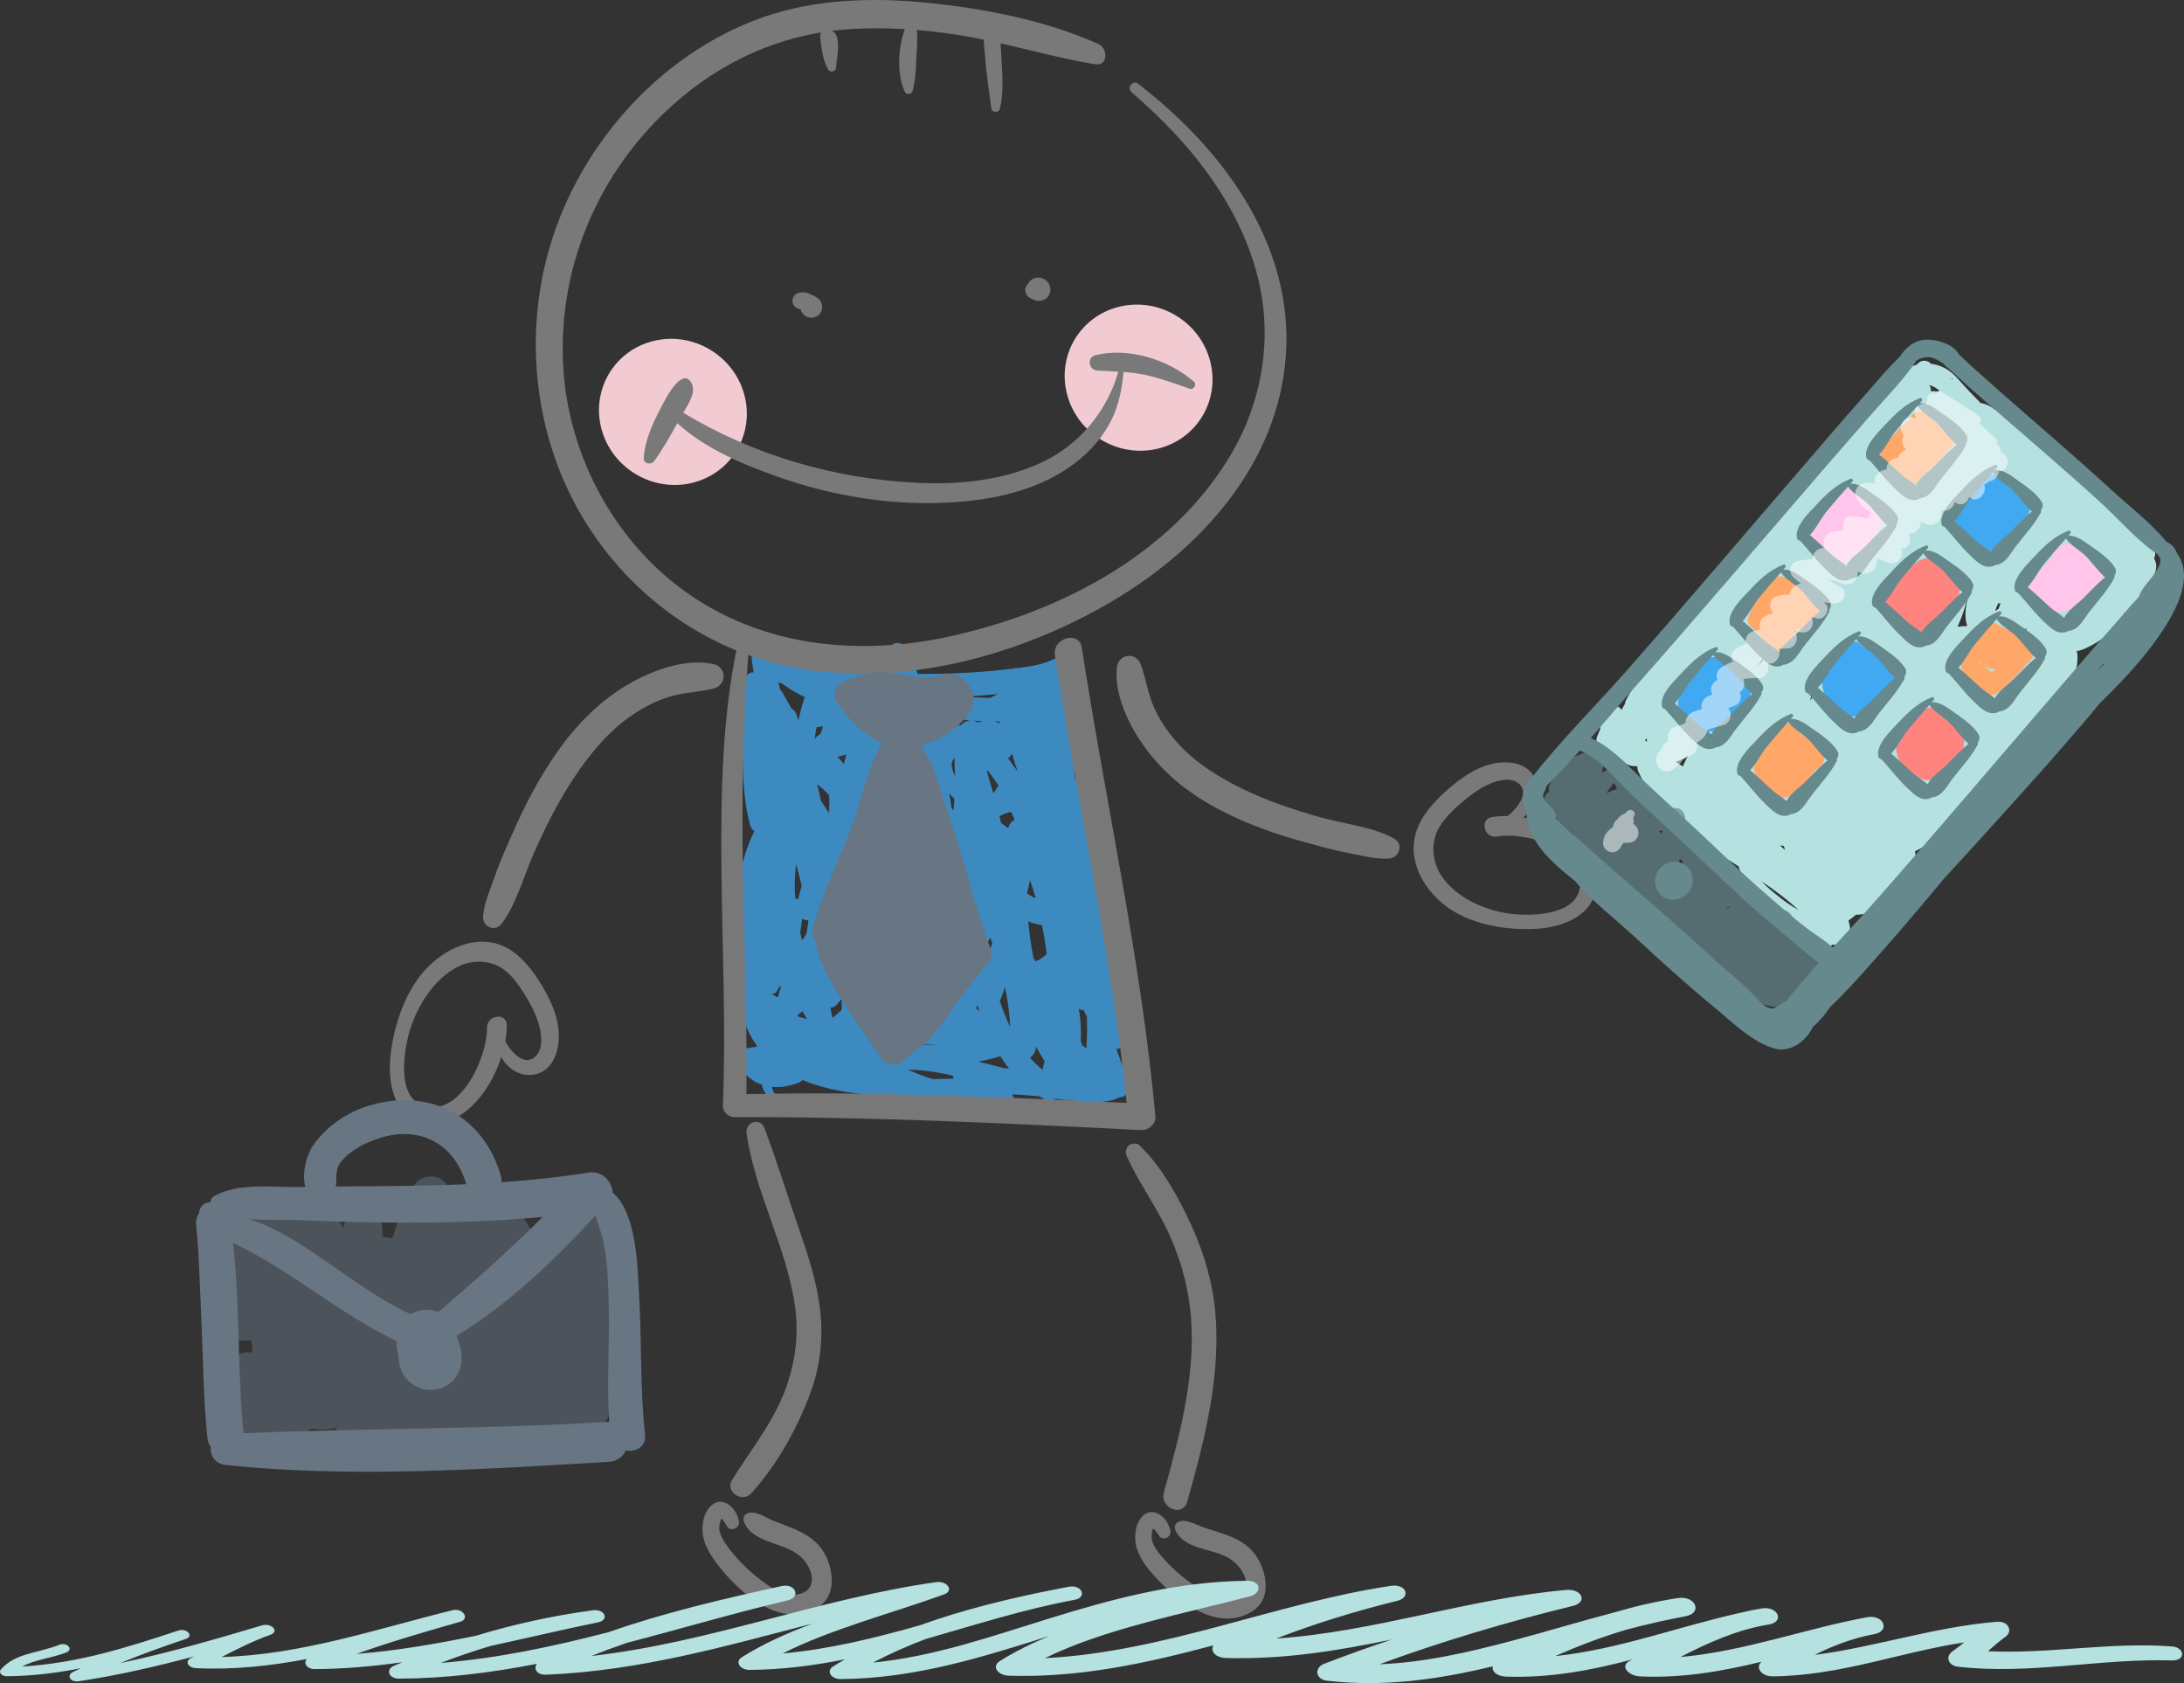 <?xml version="1.0" encoding="UTF-8"?>
<!DOCTYPE svg PUBLIC "-//W3C//DTD SVG 1.1//EN" "http://www.w3.org/Graphics/SVG/1.1/DTD/svg11.dtd">
<svg version="1.1" xmlns="http://www.w3.org/2000/svg" xmlns:xlink="http://www.w3.org/1999/xlink" x="0" y="0" width="385.481" height="296.991" viewBox="0, 0, 385.481, 296.991">
  <rect x="0" y="0" width="385.481" height="296.991" fill="#333333" stroke="none"/>
  <defs>
    <clipPath id="Clip_1">
      <path d="M304.142,377.972 L373.632,377.972 L373.632,460.951 L304.142,460.951 z"/>
    </clipPath>
    <clipPath id="Clip_2">
      <path d="M301.686,377.061 L378.319,377.061 L378.319,463.934 L301.686,463.934 z"/>
    </clipPath>
    <clipPath id="Clip_3">
      <path d="M298.359,462.459 L321.181,462.459 L321.181,549.376 L298.359,549.376 z"/>
    </clipPath>
    <clipPath id="Clip_4">
      <path d="M373.085,466.299 L397.771,466.299 L397.771,550.112 L373.085,550.112 z"/>
    </clipPath>
    <clipPath id="Clip_5">
      <path d="M211.632,472.101 L283.543,472.101 L283.543,522.295 L211.632,522.295 z"/>
    </clipPath>
    <clipPath id="Clip_6">
      <path d="M446.869,397.149 L495.775,397.149 L495.775,442.346 L446.869,442.346 z"/>
    </clipPath>
    <clipPath id="Clip_7">
      <path d="M466.687,333.467 L528.727,333.467 L528.727,400.661 L466.687,400.661 z"/>
    </clipPath>
    <clipPath id="Clip_8">
      <path d="M457.32,407.431 L463.565,407.431 L463.565,414.898 L457.32,414.898 z"/>
    </clipPath>
  </defs>
  <g id="Layer_1" transform="translate(-174.378, -264.514)">
    <g>
      <g clip-path="url(#Clip_1)" opacity="0.74">
        <path d="M311.784,384.92 C311.999,384.994 312.216,385.07 312.432,385.136 C313.717,386.116 315.048,386.902 316.427,387.501 C315.977,388.845 315.593,390.24 315.289,391.675 C315.283,391.662 315.274,391.648 315.267,391.638 C315.162,391.293 315.059,390.944 314.955,390.596 C314.809,390.105 314.473,389.746 314.069,389.535 C313.461,388.449 312.914,387.451 312.441,386.637 C312.342,386.469 312.207,386.333 312.055,386.222 C311.961,385.789 311.868,385.357 311.784,384.92 M310.377,439.928 C310.815,439.96 311.26,439.817 311.488,439.441 C311.669,439.147 311.837,438.85 312,438.546 C312.072,438.589 312.149,438.617 312.229,438.635 C312.02,439.226 311.849,439.82 311.717,440.409 C311.634,440.419 311.549,440.434 311.466,440.459 C311.407,440.412 311.35,440.364 311.287,440.316 C310.972,440.086 310.667,439.968 310.377,439.928 M314.913,417.029 C315.246,418.303 315.591,419.567 315.885,420.841 C315.676,421.501 315.488,422.165 315.343,422.844 C315.312,422.992 315.306,423.127 315.31,423.259 C315.133,423.142 314.937,423.053 314.737,422.998 C314.59,420.98 314.616,418.984 314.913,417.029 M315.616,428.995 C315.758,428.231 315.866,427.453 315.946,426.668 C316.316,426.788 316.69,426.89 317.059,426.957 C316.967,427.732 316.86,428.508 316.711,429.265 C316.48,429.682 316.221,430.067 315.925,430.433 C315.815,429.956 315.715,429.474 315.616,428.995 M315.14,443.617 C315.446,443.414 315.739,443.198 316.017,442.963 C316.273,443.427 316.542,443.886 316.826,444.331 C316.309,444.185 315.793,444.05 315.288,443.915 C315.241,443.816 315.19,443.718 315.14,443.617 M319.223,405.565 C319.035,404.684 318.824,403.809 318.601,402.932 C319.374,403.45 320.085,404.118 320.726,404.865 C320.785,405.902 320.772,406.947 320.694,407.986 C320.221,407.249 319.75,406.513 319.274,405.783 C319.257,405.71 319.242,405.636 319.223,405.565 M319.652,392.69 C319.531,393.144 319.371,393.587 319.173,394.004 C318.936,394.179 318.698,394.353 318.465,394.549 C318.368,394.631 318.296,394.73 318.239,394.838 C318.213,394.824 318.192,394.809 318.172,394.797 C318.265,394.134 318.382,393.483 318.51,392.838 C318.542,392.834 318.577,392.836 318.615,392.828 C318.959,392.773 319.305,392.728 319.652,392.69 M322.208,398.069 C322.727,397.919 323.25,397.791 323.782,397.678 C323.618,398.228 323.461,398.778 323.323,399.339 C322.97,398.902 322.598,398.473 322.208,398.069 M320.941,442.326 C321.317,442.326 321.693,442.177 322.008,441.843 C322.352,441.471 322.667,441.089 322.962,440.696 C322.923,441.379 322.924,442.044 322.955,442.694 C322.437,443.203 321.887,443.684 321.308,444.138 C321.197,443.527 321.074,442.926 320.941,442.326 M326.556,391.382 C326.35,391.4 326.143,391.426 325.939,391.451 C325.549,391.273 325.155,391.071 324.751,390.815 C324.568,390.693 324.384,390.586 324.201,390.483 C324.401,390.017 324.404,389.468 324.078,389.006 C324.801,389.002 325.536,388.963 326.285,388.889 C327.251,388.795 328.21,388.665 329.157,388.519 C329.082,389.22 329.025,389.923 328.98,390.626 C328.203,390.185 327.232,390.298 326.654,391.22 C326.622,391.274 326.591,391.33 326.556,391.382 M327.483,407.497 C327.592,407.345 327.7,407.183 327.8,407.016 C328.187,406.976 328.578,406.892 328.971,406.788 C329.194,407.085 329.436,407.372 329.685,407.654 C329.77,408.926 329.836,410.19 329.868,411.429 C329.264,410.809 328.646,410.202 328.018,409.617 C327.871,408.902 327.685,408.198 327.483,407.497 M332.671,424.317 C332.8,423.566 332.906,422.829 332.997,422.106 C333.119,422.173 333.239,422.238 333.358,422.302 C333.502,422.526 333.648,422.746 333.788,422.973 C334.563,425.252 335.476,427.528 336.555,429.697 C336.42,429.983 336.288,430.274 336.141,430.554 C334.858,428.559 333.695,426.473 332.671,424.317 M333.652,445.067 C334.045,444.781 334.328,444.318 334.27,443.823 C335.588,444.464 336.955,444.963 338.371,445.304 C336.804,445.25 335.241,445.231 333.675,445.238 C333.667,445.182 333.658,445.128 333.652,445.067 M333.904,448.667 C335.953,448.682 337.996,448.731 340.035,448.864 C338.002,448.897 335.954,448.824 333.902,448.729 C333.902,448.709 333.902,448.689 333.904,448.667 M334.643,453.269 C337.287,453.29 339.926,453.72 342.565,454.314 C342.581,454.492 342.619,454.67 342.677,454.841 C341.462,454.877 340.245,454.905 339.027,454.923 C337.536,454.476 336.07,453.929 334.643,453.269 M346.664,442.467 C346.766,442.296 346.828,442.103 346.831,441.892 C346.864,441.91 346.893,441.935 346.928,441.953 C347.03,442.275 347.137,442.595 347.245,442.916 C347.049,442.771 346.862,442.613 346.664,442.467 M347.047,451.833 C348.35,451.609 349.649,451.293 350.936,450.879 C351.413,451.644 351.929,452.373 352.47,453.077 C352.19,453.049 351.908,453.032 351.628,453.015 C350.102,452.63 348.575,452.226 347.047,451.833 M355.86,427.092 C356.632,427.412 357.445,427.638 358.303,427.761 C358.634,429.462 358.9,431.166 359.126,432.852 C358.604,433.377 357.957,433.815 357.177,434.157 C357.055,433.979 356.93,433.8 356.806,433.618 C356.386,431.477 356.059,429.298 355.86,427.092 M356.167,451.139 C356.787,450.748 357.191,450.03 357.247,449.211 C357.247,449.206 357.248,449.195 357.248,449.188 C357.712,450.074 358.214,450.928 358.751,451.756 C358.639,452.267 358.515,452.769 358.378,453.267 C357.578,452.628 356.848,451.918 356.167,451.139 M353.988,400.613 C353.43,399.839 352.868,399.079 352.301,398.327 C352.562,398.167 352.744,397.928 352.84,397.661 C352.913,397.655 352.984,397.64 353.057,397.633 C353.334,398.634 353.641,399.627 353.988,400.613 M350.612,403.092 C350.367,403.535 350.059,404.052 349.684,404.471 C349.313,403.165 348.939,401.869 348.56,400.591 C348.612,400.55 348.661,400.514 348.714,400.475 C349.369,401.329 350,402.202 350.612,403.092 M351.081,391.89 C350.929,391.964 350.777,392.04 350.624,392.106 C350.346,391.94 350.092,391.817 349.854,391.732 C350.265,391.786 350.673,391.836 351.081,391.89 M350.424,386.977 C349.99,387.249 349.549,387.494 349.09,387.68 C347.802,387.592 346.528,387.545 345.305,387.604 C345.338,387.534 345.372,387.469 345.402,387.403 C347.08,387.292 348.755,387.148 350.424,386.977 M343.738,391.43 C344.386,391.486 345.028,391.564 345.669,391.628 C345.027,391.642 344.408,391.94 344.001,392.452 C343.584,392.478 343.166,392.486 342.751,392.483 C343.014,392.23 343.252,391.952 343.447,391.636 C343.484,391.569 343.525,391.495 343.564,391.424 C343.624,391.429 343.679,391.424 343.738,391.43 M342.357,399.505 C342.335,399.024 342.54,398.597 342.878,398.213 C342.841,399.298 342.879,400.409 342.966,401.517 C342.62,400.857 342.391,400.182 342.357,399.505 M341.944,404.528 C342.232,404.859 342.535,405.185 342.841,405.497 C342.776,406.172 342.717,406.863 342.675,407.55 C342.55,407.365 342.436,407.178 342.314,407.002 C342.207,406.171 342.073,405.35 341.944,404.528 M341.744,387.58 C341.664,387.76 341.589,387.942 341.511,388.123 C340.4,388.213 339.292,388.409 338.135,388.807 C338.014,388.428 337.896,388.048 337.777,387.674 C339.1,387.661 340.422,387.625 341.744,387.58 M336.606,396.835 C336.882,397.939 337.147,399.045 337.39,400.148 C336.881,399.488 336.375,398.823 335.852,398.174 C335.324,397.513 334.581,397.178 333.874,397.155 C333.848,397.056 333.827,396.955 333.799,396.855 C334.755,396.846 335.698,396.843 336.606,396.835 M334.767,390.359 C334.123,390.68 333.49,390.982 332.859,391.243 C332.901,390.12 332.967,388.993 333.09,387.874 C333.368,387.826 333.649,387.784 333.933,387.737 C334.222,388.605 334.495,389.482 334.767,390.359 M338.811,441.304 C337.675,441.023 336.572,440.606 335.512,440.084 C335.851,439.606 336.186,439.125 336.521,438.642 C337.257,439.561 338.019,440.45 338.811,441.304 M349.183,431.848 C348.954,431.617 348.737,431.387 348.531,431.161 C348.737,430.756 348.939,430.346 349.152,429.942 C349.277,430.274 349.409,430.601 349.531,430.932 C349.417,431.239 349.301,431.543 349.183,431.848 M356.176,419.82 C356.548,420.881 356.897,421.948 357.198,423.033 C356.649,422.804 356.135,422.5 355.648,422.132 C355.839,421.367 356.014,420.597 356.176,419.82 M337.277,407.445 C337.85,408.297 338.414,409.158 338.968,410.028 C338.603,409.902 338.243,409.768 337.892,409.622 C337.672,408.896 337.463,408.172 337.277,407.445 M352.339,410.65 C352.335,410.648 352.336,410.65 352.332,410.651 C351.91,410.352 351.492,410.048 351.08,409.738 C350.981,409.346 350.879,408.954 350.779,408.565 C351.396,408.195 352.083,407.927 352.854,407.783 C353.068,408.247 353.277,408.713 353.484,409.177 C352.952,409.43 352.522,409.893 352.357,410.563 C352.35,410.593 352.344,410.62 352.339,410.65 M343.297,431.532 C343.558,431.903 343.827,432.267 344.099,432.623 C344.069,432.694 344.036,432.763 344.007,432.835 C343.776,432.399 343.543,431.964 343.297,431.532 M336.447,418.861 C336.216,418.067 335.999,417.281 335.798,416.508 C336.021,417.077 336.253,417.643 336.481,418.2 C336.469,418.421 336.454,418.639 336.447,418.861 M346.902,391.992 C346.662,391.828 346.406,391.722 346.143,391.67 C346.698,391.715 347.254,391.748 347.813,391.74 C347.537,391.812 347.238,391.9 346.902,391.992 M351.763,438.707 C352.249,441.036 352.576,443.371 352.671,445.71 C351.971,444.247 351.365,442.715 350.842,441.153 C351.183,440.345 351.493,439.532 351.763,438.707 M364.761,442.466 C364.998,442.682 365.31,442.782 365.619,442.734 C365.826,443.12 366.025,443.507 366.215,443.904 C366.291,445.798 366.266,447.684 366.111,449.556 C365.945,449.31 365.723,449.145 365.471,449.06 C365.362,448.786 365.251,448.511 365.14,448.241 C365.215,446.22 365.135,444.328 364.761,442.466 M307.542,411.141 C304.411,417.348 303.953,424.959 304.198,431.93 C304.388,437.369 304.35,443.777 307.639,448.549 C307.734,448.687 307.838,448.817 307.935,448.951 C307.942,449.035 307.957,449.113 307.969,449.197 C307.321,449.3 306.669,449.41 306.011,449.521 C304.386,449.791 304.081,451.536 304.916,452.779 C306,454.392 307.354,455.403 308.848,455.92 C308.917,456.28 309.027,456.621 309.174,456.902 C309.777,458.068 310.731,458.492 311.967,458.725 C312.257,458.782 312.29,458.378 312.06,458.263 C311.298,457.883 310.712,457.15 310.628,456.302 C312.187,456.448 313.834,456.157 315.451,455.511 C315.69,455.415 315.873,455.262 316.031,455.09 C320.052,456.782 324.64,457.486 329.042,457.768 C336.245,460.902 344.626,461.262 352.188,460.29 C353.572,460.113 353.7,458.584 353.026,457.617 C354.55,457.661 356.19,457.835 357.855,457.968 C358.092,458.119 358.329,458.27 358.575,458.407 C359.353,458.833 360.097,458.765 360.682,458.398 C361.713,458.529 362.741,458.637 363.753,458.733 C364.008,458.754 364.282,458.782 364.564,458.806 C364.896,459.4 365.287,459.987 365.757,460.563 C366.401,461.345 367.582,460.83 367.812,460.04 C367.897,459.74 367.962,459.447 368.018,459.163 C368.13,459.108 368.235,459.041 368.338,458.969 C369.636,458.919 370.893,458.701 371.918,458.159 C372.688,458.154 373.446,457.672 373.506,456.735 C373.515,456.585 373.526,456.434 373.535,456.282 C373.557,455.92 373.439,455.574 373.239,455.281 C372.805,453.454 372.203,451.608 371.482,449.798 C371.494,449.729 371.509,449.663 371.522,449.593 C372.754,449.48 373.974,448.32 373.544,446.877 C372.9,444.706 372.265,442.534 371.637,440.357 C371.234,433.833 369.933,427.434 368.043,421.118 C368.912,415.773 366.636,408.129 364.047,401.512 C363.694,395.137 363.716,388.758 363.776,382.395 C363.794,380.846 361.994,379.94 360.738,380.63 C358.827,381.679 356.482,382.107 354.18,382.387 C353.829,382.351 353.482,382.383 353.145,382.507 C352.392,382.587 351.65,382.661 350.94,382.742 C346.112,383.28 341.22,383.442 336.341,383.438 C335.861,382.082 335.37,380.731 334.861,379.387 C334.35,378.04 332.082,377.258 331.432,378.891 C330.866,380.314 330.417,381.792 330.054,383.297 C326.685,383.153 323.31,382.895 319.956,382.464 C317.192,382.111 312.644,381.773 310.504,379.606 C309.328,378.409 306.799,379.179 307.059,380.992 C307.162,381.715 307.284,382.437 307.411,383.158 C306.847,383.115 306.249,383.395 305.996,383.98 C304.458,387.522 304.736,391.385 305.514,395.254 C305.485,400.29 305.468,405.616 306.852,410.321 C306.973,410.73 307.235,410.995 307.542,411.141" fill="#41A9F1"/>
      </g>
      <g clip-path="url(#Clip_2)" opacity="0.99">
        <path d="M378.313,461.552 C375.772,433.694 369.55,406.373 365.323,378.776 C364.848,375.721 360.093,377.109 360.57,380.116 C364.587,406.499 370.499,432.566 373.237,459.135 C350.89,458.096 328.523,457.075 306.126,457.586 C306.246,444.71 305.79,431.864 305.526,419.001 C305.243,405.265 305.526,391.722 306.608,378.019 C306.694,376.919 304.889,376.721 304.649,377.797 C301.808,390.932 301.58,404.764 301.716,418.11 C301.856,431.952 302.53,445.812 301.969,459.665 C301.936,460.763 302.947,461.638 304.05,461.638 C328.035,461.567 351.966,462.718 375.902,463.932 C377.13,463.993 378.421,462.768 378.313,461.552" fill="#797979"/>
      </g>
      <g clip-path="url(#Clip_3)" opacity="0.99">
        <path d="M315.475,481.57 C313.384,475.576 311.522,469.469 309.295,463.567 C308.547,461.575 305.849,462.499 306.152,464.531 C307.67,475.081 313.22,484.517 314.705,495.055 C315.329,499.541 314.868,503.937 313.489,508.302 C311.431,514.792 307.182,519.917 303.605,525.611 C302.307,527.704 305.341,529.795 306.978,528.013 C311.503,523.05 315.106,516.557 317.412,510.305 C319.148,505.664 319.69,500.661 319.154,495.823 C318.603,490.896 317.071,486.197 315.475,481.57" fill="#797979"/>
        <path d="M320.262,539.313 C318.444,535.344 314.561,534.307 310.819,532.835 C309.635,532.362 307.656,530.966 306.317,531.554 C304.686,532.276 306.28,534.319 307.069,534.943 C310.279,537.485 314.699,536.89 316.973,540.803 C318.355,543.186 317.766,545.67 314.732,545.889 C312.364,546.052 310.324,544.589 308.554,543.236 C306.388,541.58 304.365,539.576 302.755,537.355 C302.134,536.512 301.593,535.607 301.359,534.58 C301.244,534.054 301.392,533.033 301.714,532.471 C301.729,532.481 301.763,532.491 301.778,532.514 C302.174,532.846 302.415,533.417 302.702,533.848 C303.413,534.912 305.054,534.121 304.782,532.874 C304.444,531.386 303.574,530 302.037,529.568 C300.52,529.169 299.234,530.629 298.777,531.909 C297.581,535.335 299.133,538.134 301.163,540.753 C304.845,545.464 311.884,551.935 318.471,548.325 C321.885,546.468 321.567,542.222 320.262,539.313" fill="#797979"/>
      </g>
      <g clip-path="url(#Clip_4)" opacity="0.99">
        <path d="M375.47,466.588 C375.096,466.223 374.488,466.253 374.034,466.411 C373.838,466.469 373.66,466.535 373.521,466.722 C373.494,466.774 373.441,466.832 373.401,466.892 C373.096,467.291 372.99,467.879 373.179,468.341 C375.254,473.083 378.428,477.299 380.606,482.007 C382.525,486.159 383.818,490.517 384.393,495.059 C385.766,505.978 382.74,517.343 379.804,527.862 C379.035,530.596 383.125,532.313 383.914,529.521 C387.083,518.325 390.08,506.647 388.767,495.001 C388.221,490.118 386.745,485.366 384.733,480.904 C382.447,475.895 379.463,470.423 375.47,466.588" fill="#797979"/>
        <path d="M396.563,539.844 C394.514,536.056 390.633,535.294 386.861,534.051 C385.675,533.666 383.634,532.403 382.354,533.066 C380.816,533.874 382.516,535.783 383.328,536.353 C386.657,538.662 390.951,537.782 393.447,541.519 C394.968,543.754 394.562,546.257 391.625,546.659 C389.284,546.941 387.198,545.634 385.361,544.403 C383.13,542.915 381.008,541.059 379.269,538.993 C378.611,538.19 378.009,537.328 377.708,536.334 C377.564,535.831 377.633,534.812 377.906,534.232 C377.935,534.261 377.96,534.259 377.986,534.272 C378.38,534.581 378.681,535.151 378.963,535.521 C379.746,536.543 381.299,535.654 380.934,534.445 C380.51,533.012 379.559,531.677 378.038,531.361 C376.508,531.053 375.349,532.581 375.005,533.863 C374.077,537.303 375.772,539.963 377.955,542.416 C381.879,546.826 389.232,552.771 395.448,548.815 C398.657,546.792 398.05,542.636 396.563,539.844" fill="#797979"/>
      </g>
      <path d="M280.519,340.139 C282.335,347.069 289.457,351.369 296.427,349.748 C303.406,348.132 307.585,341.197 305.776,334.259 C303.955,327.318 296.833,323.021 289.872,324.643 C282.895,326.262 278.713,333.2 280.519,340.139" fill="#F1CBD1"/>
      <path d="M362.718,334.094 C364.53,341.026 371.653,345.334 378.616,343.71 C385.61,342.098 389.777,335.156 387.973,328.227 C386.168,321.293 379.043,316.977 372.064,318.605 C365.079,320.229 360.901,327.159 362.718,334.094" fill="#F1CBD1"/>
      <path d="M270.812,310.257 C275.625,291.18 290.377,274.064 309.174,267.514 C318.245,264.366 328.241,264.03 337.821,264.985 C347.987,265.986 358.835,268.073 368.23,272.271 C369.982,273.041 369.982,276.219 367.707,275.853 C362.066,274.949 356.556,273.425 350.984,272.157 C351.045,273.264 351.103,274.364 351.172,275.468 C351.33,278.172 351.5,281.088 350.861,283.723 C350.691,284.423 349.461,284.448 349.354,283.674 C348.943,280.583 348.458,277.546 348.245,274.427 C348.215,273.995 348.042,272.752 348.033,271.52 C347.51,271.409 347.017,271.303 346.524,271.208 C339.46,269.875 332.266,269.24 325.126,269.604 C323.805,269.665 322.493,269.785 321.206,269.957 C321.561,270.12 321.867,270.419 322.014,270.818 C322.665,272.706 322.043,274.512 321.955,276.421 C321.916,277.133 320.898,277.426 320.522,276.746 C319.573,274.995 319.357,273.01 319.13,271.088 C319.096,270.717 319.172,270.44 319.332,270.227 C308.016,272.099 298.081,277.702 290.098,285.948 C278.789,297.612 272.712,313.467 273.832,329.825 C274.806,344.287 282.059,358.575 293.73,367.702 C307.377,378.389 324.883,380.415 341.239,376.979 C360.935,372.836 380.747,362.652 391.317,345.257 C395.744,337.986 397.981,329.628 397.538,321.041 C397.04,311.56 393.013,302.6 387.39,294.886 C383.615,289.699 378.915,284.942 374.044,280.738 C373.217,280.012 374.343,278.603 375.223,279.272 C390.95,291.34 403.558,308.996 401.145,329.277 C398.951,347.815 385.245,362.304 369.57,371.254 C352.948,380.747 331.607,386.318 312.258,381.806 C297.123,378.286 284.166,368.114 276.571,354.716 C268.911,341.182 267.09,324.975 270.812,310.257" fill="#797979"/>
      <path d="M355.394,316.096 C355.237,315.496 355.431,314.968 355.834,314.569 C356.108,314.065 356.591,313.679 357.165,313.543 C358.269,313.288 359.428,313.992 359.71,315.092 C359.992,316.18 359.319,317.313 358.21,317.567 C357.648,317.698 357.016,317.578 356.533,317.251 C355.99,317.074 355.555,316.681 355.394,316.096" fill="#797979"/>
      <path d="M314.291,317.962 C314.089,317.175 314.568,316.366 315.365,316.182 C316.122,315.998 316.948,316.149 317.637,316.541 C317.787,316.588 317.942,316.641 318.102,316.732 C318.235,316.819 318.354,316.9 318.476,317.002 C318.494,317.004 318.515,317.02 318.541,317.032 C319.153,317.329 319.509,318.104 319.505,318.732 C319.473,319.581 318.881,320.334 318.048,320.527 C317.383,320.676 316.663,320.469 316.181,319.977 C315.943,319.722 315.773,319.429 315.683,319.097 C315.672,319.093 315.67,319.086 315.675,319.077 C315.04,319.018 314.473,318.641 314.291,317.962" fill="#797979"/>
      <path d="M287.997,345.339 C288.254,341.745 289.914,338.564 291.559,335.453 C292.123,334.383 294.764,329.524 296.317,331.914 C297.403,333.556 295.941,335.676 294.978,337.343 C307.379,344.839 321.562,348.951 335.942,349.693 C343.655,350.1 351.727,349.297 358.66,345.911 C365.074,342.764 369.833,336.923 371.772,330.092 C370.533,330.02 369.306,329.972 368.058,329.9 C366.479,329.794 366.193,327.555 367.718,327.187 C373.544,325.744 380.576,327.949 385.088,331.845 C385.69,332.364 385.052,333.372 384.328,333.101 C381.845,332.202 379.36,331.324 376.782,330.72 C375.422,330.417 374.046,330.247 372.685,330.151 C372.346,333.915 371.578,337.233 369.518,340.451 C367.569,343.492 364.881,345.923 361.802,347.812 C354.977,351.992 346.507,353.217 338.538,353.289 C329.746,353.365 320.596,351.741 312.248,348.848 C305.991,346.678 298.957,343.809 293.929,339.192 C292.661,341.488 291.391,343.758 289.83,345.886 C289.306,346.603 287.935,346.381 287.997,345.339" fill="#797979"/>
      <path d="M334.137,269.535 C334.55,268.476 336.103,269.007 336.215,270.003 C336.39,271.724 336.145,273.522 336.087,275.253 C336.031,277.031 335.925,278.827 335.44,280.544 C335.242,281.267 334.316,281.286 334.02,280.609 C332.615,277.405 332.913,272.698 334.137,269.535" fill="#797979"/>
      <path d="M557.732,555.038 C546.858,554.209 536.056,556.404 525.25,555.875 C526.278,554.989 527.289,554.088 528.431,553.266 C529.624,552.399 528.956,550.514 526.816,550.687 C515.749,551.589 505.506,555.13 494.664,556.535 C497.861,554.922 501.385,553.571 505.181,552.871 C508.095,552.333 506.858,549.345 503.932,549.883 C492.977,551.897 482.338,555.896 470.981,556.905 C475.754,554.434 480.98,552.068 486.598,551.165 C489.4,550.69 488.214,547.902 485.409,548.321 C484.219,548.504 483.046,548.748 481.89,549.027 C470.853,551.434 460.271,555.542 448.83,556.752 C452.892,554.983 457.072,553.367 461.486,552.067 C464.927,551.166 468.371,550.354 471.839,549.72 C474.993,549.149 473.664,546.01 470.493,546.504 C466.626,547.106 462.926,547.967 459.359,549.018 C453.273,550.608 447.322,552.426 441.27,554.032 C433.883,555.992 425.9,557.871 417.836,558.185 C428.784,554.183 440.249,550.74 451.968,547.894 C454.712,547.224 453.59,544.817 450.788,545.068 C433.376,546.636 417.105,552.456 399.654,553.641 C406.445,551.01 413.58,548.818 421.013,546.982 C423.502,546.369 422.562,543.935 419.907,544.338 C399.397,547.416 379.988,556.031 358.805,557.105 C369.381,551.912 383.035,549.337 395.053,546.184 C397.141,545.635 397.034,543.428 394.49,543.451 C382.025,543.572 370.582,546.702 359.463,550.137 C349.534,553.199 339.405,556.798 328.469,557.89 C331.377,556.344 334.512,554.961 337.794,553.721 C346.496,551.232 355.087,548.473 364.055,546.81 C366.322,546.406 365.359,544.088 363.086,544.495 C362.299,544.637 361.511,544.792 360.723,544.95 C352.554,546.547 344.283,548.581 336.692,551.32 C328.83,553.538 320.883,555.524 312.536,556.271 C321.12,551.936 331.567,549.274 340.985,545.865 C342.846,545.19 341.538,543.413 339.597,543.69 C318.724,546.663 299.809,554.338 278.768,556.723 C280.794,555.903 282.873,555.139 284.989,554.417 C294.564,551.923 303.989,549.128 313.397,546.916 C315.793,546.354 314.793,543.842 312.339,544.382 C302.005,546.656 291.463,549.113 281.769,552.526 C272.101,555.025 262.267,557.14 252.167,557.947 C255.038,556.854 257.971,555.854 260.963,554.951 C267.308,553.582 273.599,552.076 279.923,550.79 C282.001,550.364 281.138,548.373 279.03,548.657 C271.837,549.62 264.978,551.149 258.414,553.14 C251.481,554.572 244.466,555.789 237.315,556.355 C243.223,554.227 249.412,552.456 255.599,550.682 C257.367,550.181 256.092,548.195 254.288,548.637 C241.389,551.793 227.581,556.535 213.495,556.9 C216.257,555.501 218.986,554.092 222.088,552.992 C223.784,552.395 222.297,550.826 220.608,551.328 C212.399,553.759 204.16,556.179 195.593,557.974 C199.341,556.443 203.222,555.037 207.168,553.717 C208.67,553.215 207.35,551.737 205.852,552.231 C197.056,555.147 188.166,558 178.31,558.58 C180.505,557.353 183.434,557.133 186.087,556.094 C187.408,555.578 186.214,554.228 184.885,554.739 C180.858,556.299 177.086,556.193 174.539,559.086 C174.078,559.605 174.66,560.307 175.592,560.297 C180.124,560.252 184.454,559.715 188.66,558.881 C188.196,559.103 187.73,559.315 187.272,559.539 C186.055,560.127 186.748,561.411 188.319,561.172 C195.319,560.118 202.066,558.545 208.7,556.777 C208.539,556.848 208.38,556.924 208.214,557.003 C206.939,557.575 207.445,558.793 208.982,558.867 C215.568,559.197 222.1,558.469 228.526,557.264 C227.898,557.988 228.503,559.046 230.008,559.036 C235.237,559 240.353,558.54 245.399,557.821 C244.903,558.029 244.406,558.236 243.916,558.448 C242.414,559.09 242.936,560.73 244.845,560.719 C253.13,560.682 261.199,559.652 269.125,558.106 C268.548,558.946 269.05,560.099 270.817,560.022 C287.388,559.334 302.497,554.956 317.793,551.003 C313.316,552.68 309.056,554.578 305.289,556.957 C304.049,557.743 304.982,559.19 306.681,559.177 C312.492,559.132 318.061,558.409 323.498,557.314 C322.776,557.732 322.072,558.157 321.382,558.596 C320.157,559.381 321.07,560.808 322.76,560.796 C336.011,560.695 347.745,556.907 359.538,553.219 C356.431,554.508 353.492,555.95 350.825,557.634 C349.328,558.584 350.526,560.139 352.438,560.199 C364.968,560.605 376.835,557.966 388.542,554.847 C387.973,555.825 388.83,557.019 390.779,557.076 C400.891,557.37 410.498,555.791 420.006,553.822 C415.971,555.177 411.985,556.597 408.074,558.107 C406.355,558.773 406.47,560.846 408.665,561.094 C418.792,562.253 428.417,560.82 437.841,558.55 C437.678,559.425 438.513,560.308 440.242,560.365 C448.185,560.624 455.425,559.193 462.496,557.33 C462.337,557.413 462.179,557.493 462.019,557.577 C460.188,558.525 461.889,560.221 463.742,560.316 C471.281,560.684 478.365,559.416 485.314,557.728 C484.114,558.719 485.249,560.334 487.237,560.314 C499.275,560.209 509.671,556.045 521.062,554.328 C520.367,554.885 519.669,555.436 518.93,555.961 C517.796,556.761 518.105,558.401 519.992,558.619 C532.719,560.068 545.027,557.126 557.73,557.505 C560.187,557.58 560.064,555.22 557.732,555.038" fill="#B5E1E0"/>
      <path d="M246.359,447.661 C247.491,442.818 250.702,437.294 255.284,435.057 C257.425,434.001 260.004,433.915 262.122,434.897 C264.667,436.049 266.535,439.149 267.864,441.497 C269.064,443.657 270.212,446.44 269.839,449.03 C269.641,450.378 268.576,451.734 267.156,451.553 C265.767,451.369 264.281,449.642 263.571,448.255 C263.741,447.283 263.816,446.337 263.831,445.423 C263.822,443.124 260.296,443.583 260.335,445.893 C260.414,451.207 255.353,462.246 248.667,459.425 C244.732,457.772 245.586,450.996 246.359,447.661 M249.569,462.686 C255.932,463.498 260.877,457.267 262.852,451.038 C263.129,451.563 263.469,452.031 263.891,452.466 C265.217,453.773 266.847,454.46 268.733,454.106 C271.982,453.485 273.104,449.938 273.014,446.998 C272.916,443.602 271.275,440.356 269.528,437.61 C268.009,435.244 265.96,432.739 263.381,431.532 C258.392,429.225 252.705,431.924 249.199,435.893 C245.683,439.886 243.787,445.898 243.274,451.08 C242.798,455.932 244.073,461.99 249.569,462.686" fill="#797979"/>
      <path d="M300.234,386.045 C297.681,386.658 295.065,386.661 292.51,387.465 C290.189,388.166 288.003,389.315 285.969,390.684 C281.88,393.451 278.65,397.354 275.892,401.451 C273.017,405.711 270.721,410.292 268.646,414.973 C266.846,418.993 265.587,423.944 262.933,427.493 C261.729,429.091 259.472,428.016 259.636,426.162 C259.838,423.836 260.913,421.445 261.674,419.236 C262.547,416.705 263.663,414.231 264.742,411.786 C266.961,406.682 269.562,401.704 272.758,397.15 C275.854,392.731 279.7,388.756 284.24,385.889 C288.686,383.074 295.144,380.53 300.327,381.696 C302.712,382.226 302.689,385.447 300.234,386.045" fill="#797979"/>
      <path d="M442.014,425.859 C437.191,425.505 431.45,423.167 428.72,418.939 C427.438,416.959 427.029,414.388 427.703,412.1 C428.514,409.371 431.294,406.989 433.395,405.28 C435.333,403.721 437.887,402.132 440.441,402.089 C441.758,402.073 443.208,402.913 443.21,404.364 C443.202,405.792 441.727,407.554 440.463,408.506 C439.492,408.489 438.569,408.553 437.69,408.698 C435.467,409.066 436.349,412.533 438.574,412.129 C443.701,411.186 455.016,414.476 453.121,421.643 C452.011,425.852 445.353,426.095 442.014,425.859 M456.171,420.217 C456.158,413.699 449.507,409.739 443.246,408.763 C443.708,408.41 444.134,407.999 444.483,407.492 C445.602,405.96 446.063,404.215 445.489,402.379 C444.473,399.211 440.908,398.669 438.074,399.228 C434.801,399.878 431.862,402.052 429.434,404.245 C427.317,406.15 425.145,408.602 424.309,411.395 C422.687,416.755 426.01,422.025 430.289,424.899 C434.571,427.78 440.631,428.717 445.705,428.398 C450.463,428.09 456.159,425.837 456.171,420.217" fill="#797979"/>
      <path d="M375.729,381.762 C376.628,384.232 376.962,386.857 378.04,389.291 C379.02,391.503 380.396,393.514 381.971,395.335 C385.168,398.984 389.332,401.59 393.654,403.698 C398.114,405.892 402.845,407.441 407.625,408.786 C411.742,409.933 416.697,410.403 420.452,412.496 C422.149,413.441 421.379,415.869 419.575,416.003 C417.299,416.188 414.842,415.493 412.612,415.084 C410.061,414.609 407.529,413.898 405.03,413.21 C399.815,411.814 394.68,410.01 389.872,407.527 C385.216,405.141 380.888,401.921 377.564,397.836 C374.283,393.828 371.009,387.764 371.497,382.38 C371.733,379.904 374.835,379.411 375.729,381.762" fill="#797979"/>
      <path d="M281.822,515.407 C260.335,516.712 238.828,516.514 217.345,517.405 C216.574,509.168 216.593,500.821 216.195,492.565 C216.055,489.659 215.839,486.734 215.522,483.831 C225.728,488.673 234.222,496.324 244.416,501.171 C244.342,502.22 244.58,503.281 244.792,504.325 C244.818,507.311 247.39,509.779 250.357,509.779 C251.828,509.779 253.256,509.187 254.296,508.147 C255.818,506.626 256.052,504.753 255.728,502.727 C255.594,501.882 255.234,501.072 254.962,500.242 C264.108,494.707 272.436,486.656 279.439,479.063 C279.46,479.04 279.472,479.016 279.491,478.994 C279.959,480.587 280.582,482.178 280.892,483.698 C281.695,487.638 281.758,491.752 281.838,495.757 C281.969,502.281 281.443,508.89 281.919,515.412 C281.886,515.413 281.857,515.405 281.822,515.407 M227.077,479.809 C233.168,480.076 239.244,480.24 245.34,480.256 C253.634,480.279 261.916,480.019 270.163,479.251 C264.246,485.151 258.093,490.602 251.738,496.031 C250.63,495.596 249.371,495.505 248.292,495.803 C247.791,495.943 247.331,496.154 246.905,496.422 C241.008,493.698 235.758,489.678 230.413,486.043 C226.941,483.681 222.657,480.959 218.291,479.615 C221.235,479.881 224.317,479.687 227.077,479.809 M234.53,469.568 C236.211,467.437 238.893,466.128 241.419,465.323 C248.529,463.05 254.627,466.404 256.669,473.476 C252.284,473.666 247.894,473.751 243.507,473.795 C240.222,473.828 236.94,473.854 233.656,473.884 C233.888,472.481 233.433,470.96 234.53,469.568 M287.183,493.065 C286.895,488.281 286.834,478.684 282.545,474.963 C282.387,473.039 280.724,471.02 278.227,471.423 C273.134,472.243 268.009,472.768 262.872,473.123 C262.909,472.748 262.884,472.344 262.755,471.909 C259.675,461.388 250.276,456.521 239.817,459.515 C235.719,460.69 232.1,463.135 229.647,466.616 C228.542,468.187 227.561,471.631 228.278,473.95 C227.878,473.957 227.476,473.959 227.077,473.966 C222.27,474.047 216.5,473.153 212.172,475.575 C211.748,475.812 211.533,476.247 211.512,476.69 C210.336,476.575 209.619,477.51 209.517,478.523 C209.502,478.549 209.49,478.567 209.473,478.598 C209.212,479.041 208.915,479.987 208.977,480.502 C209.128,481.76 209.221,483.02 209.306,484.284 C209.583,488.449 209.694,492.627 209.892,496.796 C210.229,503.936 210.251,511.154 210.988,518.268 C211.053,518.898 211.274,519.422 211.579,519.86 C211.426,521.266 212.315,522.826 214.204,523.022 C236.512,525.343 259.482,523.777 281.822,522.468 C283.332,522.38 284.328,521.531 284.833,520.454 C286.583,520.781 288.48,519.841 288.23,517.6 C287.324,509.461 287.671,501.231 287.183,493.065" fill="#687583"/>
      <g clip-path="url(#Clip_5)" opacity="0.49">
        <path d="M281.799,488.377 C281.563,484.08 280.719,479.932 278.396,476.302 C277.582,475.031 275.998,474.885 274.887,475.85 C273.863,476.74 273.823,477.188 273.232,478.33 C272.423,479.888 273.579,481.335 274.883,481.606 C274.426,481.85 274.008,482.172 273.662,482.564 C272.17,481.591 270.153,482.071 269.076,483.457 C267.991,480.914 266.433,478.656 264.305,476.871 C262.864,475.661 260.711,475.557 259.358,476.662 C259.306,476.592 259.263,476.514 259.21,476.445 C257.753,474.515 255.452,474.381 253.886,476.079 C253.803,475.557 253.712,475.039 253.611,474.524 C253.031,471.571 248.839,471.337 247.443,473.718 C246.173,475.886 244.805,479.196 243.615,483.057 C243.499,483.021 243.383,482.978 243.266,482.95 C242.797,482.841 242.355,482.802 241.926,482.796 C241.807,480.771 241.635,478.755 241.407,476.76 C241.089,473.945 237.708,473.554 236.631,476.113 C236.145,477.265 235.555,479.057 234.95,481.272 C234.635,479.869 233.12,479.184 231.78,479.379 C231.652,478.234 231.492,477.136 231.308,476.105 C230.924,473.942 227.802,473.787 226.807,475.517 C226.461,476.118 226.145,476.745 225.826,477.372 C225.796,477.385 225.764,477.389 225.735,477.403 C224.916,477.807 224.194,478.328 223.522,478.903 C223.554,478.191 223.578,477.478 223.583,476.76 C223.596,475.075 221.331,473.995 220.145,475.336 C216.487,479.469 205.96,497.855 215.578,500.788 C216.684,501.124 217.713,501.168 218.675,500.987 C218.761,501.418 218.857,501.832 218.959,502.235 C218.931,502.556 218.91,502.881 218.892,503.204 C217.077,502.819 215.037,503.935 215.046,506.217 C215.068,511.344 215.92,515.941 217.992,520.638 C218.848,522.579 221.945,522.825 223.281,521.319 C225.159,519.202 227.25,517.675 229.492,516.575 C230.562,516.867 231.829,516.882 233.338,516.537 C233.436,516.515 233.522,516.472 233.617,516.445 C235.201,519.656 237.815,521.543 241.872,521.146 C243.88,520.95 245.53,520.101 246.898,518.84 C248.676,519.962 250.873,520.621 253.577,520.65 C256.07,520.679 257.99,519.735 259.471,518.222 C260.37,518.671 261.386,518.633 262.3,518.256 C262.954,518.971 263.662,519.642 264.438,520.254 C266.055,521.531 268.163,521.816 269.75,520.254 C270.391,519.625 270.971,518.95 271.52,518.254 C271.673,518.414 271.817,518.59 271.975,518.743 C274.026,520.723 276.887,519.606 277.843,517.194 C277.936,516.961 278.009,516.724 278.097,516.49 C279.762,516.606 281.542,515.653 281.97,513.875 C283.934,505.735 284.257,496.554 281.799,488.377" fill="#687583"/>
      </g>
      <path d="M488.423,422.802 C487.586,422.143 486.347,421.15 485.255,420.002 C487.555,421.554 489.776,423.193 491.791,425.055 C490.59,424.43 489.479,423.629 488.423,422.802 M488.524,413.681 C488.76,413.727 488.996,413.769 489.236,413.797 C489.289,414.028 489.354,414.265 489.43,414.504 C489.119,414.235 488.819,413.96 488.524,413.681 M519.891,375.101 C520.884,372.875 521.644,370.563 521.87,368.264 C521.973,368.362 522.074,368.463 522.182,368.558 C521.354,370.768 520.961,373.195 521.605,374.981 C521.037,374.994 520.464,375.037 519.891,375.101 M507.019,384.862 C507.221,384.504 507.418,384.14 507.615,383.78 C508.64,383.292 509.682,382.844 510.737,382.434 C510.308,383.108 509.872,383.775 509.425,384.434 C508.623,384.592 507.82,384.732 507.019,384.862 M512.561,376.653 C513.562,375.584 514.583,374.509 515.638,373.475 C515.245,374.328 514.83,375.153 514.447,375.924 C514.405,376.013 514.356,376.098 514.312,376.186 C513.737,376.329 513.154,376.484 512.561,376.653 M489.873,394.926 C489.547,393.986 489.06,393.194 488.451,392.551 C489.607,392.431 490.885,392.482 491.75,393.07 C491.811,393.113 491.863,393.161 491.919,393.207 C491.258,393.809 490.575,394.377 489.873,394.926 M523.021,361.396 C523.19,361.456 523.361,361.515 523.532,361.566 C523.447,361.707 523.396,361.85 523.36,361.991 C523.225,361.802 523.101,361.61 522.984,361.414 C522.997,361.408 523.01,361.401 523.021,361.396 M494.679,387.052 C494.385,387.409 494.117,387.779 493.852,388.155 C493.96,387.661 494.118,387.173 494.313,386.691 C494.429,386.815 494.551,386.936 494.679,387.052 M527.463,370.989 C527.344,371.298 527.236,371.607 527.138,371.916 C526.936,372.073 526.731,372.221 526.523,372.364 C526.663,371.883 526.844,371.416 527.065,370.956 C527.199,370.973 527.331,370.981 527.463,370.989 M532.103,375.331 C531.955,375.699 531.818,376.071 531.711,376.456 C531.697,376.503 531.69,376.554 531.677,376.602 C531.521,376.708 531.362,376.818 531.204,376.927 C531.172,376.901 531.135,376.879 531.104,376.852 C531.195,376.522 531.278,376.19 531.355,375.857 C531.61,375.692 531.857,375.516 532.103,375.331 M470.125,398.964 C470.882,398.735 471.622,398.348 472.326,397.865 C471.977,398.481 471.672,399.114 471.408,399.758 C470.995,399.469 470.568,399.204 470.125,398.964 M481.592,385.923 C480.941,386.794 480.308,387.679 479.694,388.578 C479.385,389.035 479.073,389.505 478.766,389.978 C478.702,389.891 478.626,389.812 478.557,389.728 C478.642,389.504 478.724,389.278 478.799,389.048 C479.751,388.035 480.687,386.996 481.592,385.923 M485.523,380.756 C485.52,380.842 485.517,380.927 485.519,381.014 C485.133,381.465 484.75,381.922 484.372,382.381 C484.767,381.845 485.147,381.301 485.523,380.756 M503.33,352.663 C503.391,352.501 503.451,352.339 503.513,352.175 C503.66,352.198 503.813,352.204 503.968,352.186 C504.345,352.141 504.72,352.07 505.089,351.984 C505.176,352.638 505.159,353.323 505.156,353.965 C505.156,354.003 505.147,354.045 505.147,354.084 C504.702,353.441 504.106,352.939 503.33,352.663 M500.342,357.896 C500.417,357.574 500.504,357.251 500.595,356.931 C501.086,356.62 501.427,356.661 501.661,356.942 C501.201,357.261 500.765,357.58 500.342,357.896 M464.974,395.368 C464.894,395.29 464.813,395.211 464.731,395.134 C464.832,395.022 464.934,394.91 465.034,394.797 C465.036,394.976 465.046,395.154 465.062,395.333 C465.033,395.346 465.004,395.356 464.974,395.368 M470.998,387.727 C471.09,387.428 471.199,387.131 471.318,386.835 C471.413,386.745 471.5,386.651 471.596,386.564 C471.75,386.422 471.742,386.242 471.657,386.098 C471.725,385.963 471.792,385.827 471.865,385.693 C473.109,384.702 474.305,383.659 475.456,382.614 C475.445,382.703 475.431,382.794 475.42,382.882 C474.157,384.632 472.665,386.34 470.998,387.727 M506.205,346.378 C506.522,345.893 506.83,345.401 507.137,344.91 C507.015,345.521 506.937,346.075 506.908,346.546 C506.81,346.788 506.715,347.031 506.628,347.276 C506.446,347.17 506.263,347.083 506.073,347.013 C506.115,346.801 506.153,346.588 506.205,346.378 M516.517,333.645 C516.048,333.534 515.596,333.508 515.153,333.547 C515.159,333.454 515.172,333.361 515.177,333.266 C515.185,332.938 515.048,332.672 514.845,332.475 C515.533,332.592 516.155,332.983 516.73,333.488 C516.659,333.541 516.587,333.59 516.517,333.645 M503.365,352.133 C503.299,352.292 503.237,352.451 503.174,352.612 C502.913,352.533 502.632,352.476 502.329,352.45 C502.465,352.243 502.592,352.032 502.722,351.819 C502.911,351.968 503.13,352.07 503.365,352.133 M506.109,424.887 C508.148,423.894 509.497,422.219 510.436,420.282 C511.288,419.421 511.94,418.421 512.272,417.317 C512.554,416.383 512.56,415.513 512.378,414.716 C518.374,412.078 522.859,404.966 526.946,400.449 C529.836,397.253 533.08,394.411 535.889,391.13 C538.479,388.102 541.206,384.337 541.061,380.231 C541.051,379.929 540.992,379.649 540.9,379.391 C540.902,379.391 540.903,379.391 540.903,379.389 C541.071,379.382 541.239,379.362 541.408,379.313 C542.569,378.971 544.17,378.129 545.817,376.984 C546.558,377.023 547.333,376.853 548.084,376.407 C550.787,374.804 552.463,371.602 553.404,368.724 C553.551,368.271 553.646,367.749 553.691,367.195 C555.003,365.808 555.295,364.32 554.571,363.028 C554.78,362.606 554.822,362.114 554.726,361.672 C554.865,359.83 553.878,358.197 551.088,357.33 C551.059,357.322 551.035,357.319 551.007,357.311 C549.151,353.143 545.251,349.817 541.943,347.01 C538.208,343.845 534.425,340.422 530.162,337.966 C529.078,337.345 527.789,336.819 526.51,336.84 C525.777,336.175 524.898,335.786 523.946,335.616 C522.61,334.276 521.32,332.912 520.066,331.479 C518.887,330.132 517.503,329.132 515.712,328.782 C515.553,328.752 515.397,328.736 515.239,328.717 C514.579,328.04 513.498,327.864 512.678,328.866 C509.4,329.738 506.978,333.108 505.199,336.865 C505.032,337.048 504.866,337.231 504.699,337.413 C504.261,336.954 503.586,336.788 502.886,337.311 C498.158,340.85 494.642,345.299 491.617,350.114 C487.712,353.785 484.569,358.302 481.684,362.959 C480.288,364.667 478.965,366.447 477.651,368.204 C476.097,369.434 474.633,370.949 473.598,372.529 C471.523,374.598 469.626,376.845 467.896,379.011 C467.317,379.738 466.745,380.476 466.182,381.225 C464.311,383.347 462.607,385.589 461.341,388.131 C461.236,388.34 461.182,388.552 461.159,388.763 C460.966,389.1 460.775,389.438 460.588,389.778 C460.197,389.046 459.066,388.792 458.261,389.507 C457.232,390.419 456.451,391.801 456.854,393.01 C456.679,393.497 456.495,393.983 456.28,394.458 C455.847,395.411 456.479,396.426 457.513,396.402 C457.337,396.875 457.165,397.351 457.006,397.829 C456.487,399.382 458.577,400.71 459.837,399.739 C460.207,399.454 460.569,399.156 460.929,398.854 C461.434,399.446 462.225,399.785 463.365,399.708 C463.36,400.061 463.435,400.435 463.611,400.806 C467.324,408.63 474.309,412.979 481.244,417.397 C482.001,420.113 484.628,422.617 486.393,424.261 C487.721,425.498 490.797,428.197 493.477,428.763 C492.583,430.543 493.971,433.11 496.174,432.172 C496.884,431.872 497.407,431.561 497.811,431.209 C499.455,431.509 501.252,429.901 500.856,427.854 C500.798,427.543 500.723,427.243 500.638,426.946 C501.097,426.615 501.548,426.275 501.974,425.913 C503.339,425.936 504.798,425.525 506.109,424.887" fill="#B5E1E0"/>
      <path d="M519.011,331.272 C518.893,331.168 518.727,331.354 518.841,331.459 C518.958,331.562 519.127,331.375 519.011,331.272" fill="#65898D"/>
      <path d="M472.099,417.389 C470.761,416.196 468.613,416.36 467.371,417.748 C466.132,419.138 466.21,421.293 467.549,422.486 C468.887,423.678 471.037,423.517 472.277,422.125 C473.517,420.736 473.437,418.583 472.099,417.389" fill="#65898D"/>
      <g clip-path="url(#Clip_6)" opacity="0.68">
        <path d="M478.975,425.045 C479.191,424.754 479.45,424.519 479.745,424.365 C479.548,424.649 479.263,424.902 478.975,425.045 M469.343,418.952 C469.267,418.806 469.209,418.656 469.161,418.497 C470.108,418.095 470.864,417.127 470.836,416.119 C472.108,416.332 470.846,418.047 469.343,418.952 M467.188,411.168 C467.4,411.117 467.613,411.073 467.831,411.039 C467.773,411.241 467.703,411.434 467.62,411.621 C467.477,411.47 467.335,411.317 467.188,411.168 M459.3,403.89 C458.847,404.054 458.392,404.256 457.939,404.483 C458.137,404.142 458.345,403.809 458.579,403.497 C459.036,402.885 459.185,402.553 459.384,402.857 C459.592,403.174 459.713,403.472 459.762,403.747 C459.601,403.791 459.444,403.838 459.3,403.89 M490.847,439.657 C490.887,439.655 490.924,439.661 490.965,439.657 C492.794,439.573 493.773,438.316 494.221,436.811 C495.888,434.745 496.478,431.887 494.657,429.79 C494.203,429.269 493.644,428.972 493.039,428.838 C492.816,427.925 491.889,427.263 490.927,427.132 C490.906,426.965 490.891,426.801 490.858,426.638 C490.587,425.28 488.963,424.696 487.742,425.068 C487.595,424.6 487.357,424.15 486.996,423.727 C486.256,422.853 485.381,422.456 484.462,422.395 C484.446,422.344 484.434,422.295 484.414,422.241 C483.643,420.101 481.906,419.492 480.081,419.786 C480.163,419.25 480.153,418.685 480.031,418.089 C479.66,416.28 477.527,415.708 475.956,415.703 C475.761,415.703 475.571,415.719 475.384,415.743 C475.32,415.219 475.182,414.701 474.946,414.2 C474.28,412.805 472.963,412.109 471.509,411.958 C471.779,410.978 471.894,409.936 471.825,408.855 C471.776,408.075 471.185,407.155 470.327,407.107 C469.027,407.038 467.675,407.095 466.398,407.367 C466.342,406.756 466.187,406.175 465.89,405.657 C465.204,404.458 464.278,404.085 463.285,404.191 C463.056,403.945 462.752,403.777 462.408,403.671 C462.341,401.672 460.752,399.517 458.606,400.146 C458.162,400.277 457.731,400.511 457.321,400.818 C457.266,400.73 457.202,400.649 457.133,400.567 C457.17,400.452 457.212,400.337 457.246,400.218 C457.637,398.83 457.242,398.341 456.255,397.455 C455.859,397.099 455.245,397.048 454.773,397.33 C454.53,397.271 454.27,397.271 454.039,397.336 C452.557,397.754 451.041,398.643 450.345,399.987 C449.549,400.631 448.842,401.375 448.341,402.116 C447.822,402.88 447.672,403.588 447.774,404.217 C447.769,404.232 447.766,404.248 447.761,404.261 C446.962,404.678 446.586,405.823 447.113,406.558 C448.55,408.569 450.277,410.264 452.153,411.799 C452.25,412.013 452.351,412.226 452.455,412.437 C452.622,413.044 452.929,413.61 453.361,414.116 C456.816,419.99 462.471,424.476 467.975,428.348 C474.798,433.149 479.781,441.915 489.009,442.344 C490.317,442.405 491.208,440.801 490.847,439.657" fill="#65898D"/>
      </g>
      <path d="M544.368,383.094 C544.846,382.545 545.322,381.997 545.798,381.449 C545.761,381.543 545.729,381.639 545.693,381.734 C545.252,382.188 544.814,382.645 544.368,383.094 M487.507,442.401 C486.854,442.607 486.064,442.165 485.336,441.648 C482.694,438.571 479.388,436.059 476.42,433.328 C473.176,430.344 469.871,427.429 466.552,424.525 C463.223,421.612 459.877,418.72 456.555,415.799 C454.9,414.344 453.251,412.878 451.61,411.403 C450.712,410.596 449.84,409.713 448.918,408.891 C449.024,408.502 448.984,408.067 448.729,407.649 C448.16,406.707 447.07,406.192 446.764,405.179 C446.696,404.95 446.758,404.646 446.888,404.355 C447.057,403.984 447.24,403.66 447.369,403.264 C447.374,403.236 447.369,403.207 447.374,403.178 C449.389,401.18 451.33,399.081 453.236,396.937 C453.28,396.961 453.318,396.986 453.366,397.006 C456.588,398.339 459.074,401.472 461.487,403.867 C464.591,406.946 467.866,409.805 471.052,412.797 C475.313,416.797 479.479,420.891 483.859,424.759 C485.946,426.606 488.076,428.42 490.235,430.184 C491.893,431.539 493.591,433.16 495.425,434.4 C493.413,436.624 491.446,438.881 489.59,441.206 C488.838,441.474 488.139,442.201 487.507,442.401 M496.033,347.551 C498.783,344.372 501.543,341.196 504.313,338.032 C507.035,334.921 510.073,331.834 512.447,328.454 C512.525,328.342 512.583,328.23 512.633,328.117 C513.244,327.77 513.913,327.546 514.638,327.531 C515.631,327.511 516.428,328.099 517.251,328.581 C518.176,329.495 519.205,330.315 520.137,331.191 C521.744,332.7 523.428,334.129 525.085,335.581 C528.411,338.499 531.762,341.384 535.101,344.285 C538.431,347.179 541.742,350.09 545.005,353.058 C548.22,355.984 551.107,359.399 554.648,361.955 C554.723,362.009 554.804,362.035 554.889,362.053 C555.292,362.419 555.66,362.814 555.694,363.373 C555.741,364.153 555.033,365.187 554.61,365.803 C553.748,367.054 552.365,368.314 551.905,369.801 C550.121,371.712 548.447,373.762 546.729,375.68 C543.923,378.81 541.201,382.019 538.455,385.199 C532.945,391.583 527.466,397.993 521.971,404.39 C516.491,410.767 510.99,417.128 505.432,423.44 C502.981,426.222 500.422,428.955 497.884,431.71 C496.212,430.249 494.17,429.045 492.467,427.681 C490.29,425.942 488.179,424.105 486.073,422.28 C481.414,418.243 477.025,413.901 472.518,409.698 C469.394,406.787 466.202,403.994 463.159,400.995 C460.859,398.727 458.228,396.035 455.155,394.754 C457.772,391.744 460.342,388.685 462.958,385.735 C468.532,379.443 474.036,373.088 479.524,366.72 C485.031,360.336 490.519,353.933 496.033,347.551 M494.34,445.735 C495.487,444.737 496.531,443.521 497.412,442.201 C499.725,439.993 501.902,437.632 504.032,435.237 C508.256,430.486 512.415,425.685 516.465,420.787 C516.744,420.449 517.025,420.107 517.305,419.766 C517.391,419.671 517.477,419.575 517.564,419.481 C521.337,415.393 525.074,411.272 528.802,407.142 C532.511,403.029 536.233,398.925 539.828,394.709 C541.502,392.749 543.233,390.819 544.823,388.789 C548.184,385.507 551.447,382.127 554.27,378.362 C557.224,374.42 561.953,367.296 558.837,362.444 C558.781,362.358 558.719,362.289 558.655,362.227 C558.305,361.242 557.637,360.434 556.677,360.074 C556.652,360.006 556.621,359.943 556.575,359.887 C553.894,356.674 550.466,354.099 547.407,351.28 C544.163,348.295 540.857,345.38 537.538,342.476 C534.209,339.564 530.863,336.672 527.542,333.752 C525.885,332.295 524.236,330.83 522.598,329.356 C521.761,328.604 520.947,327.785 520.099,327.016 C519.155,325.212 516.385,324.454 514.521,324.448 C512.379,324.441 510.771,325.781 509.668,327.492 C507.182,329.86 504.978,332.642 502.699,335.186 C499.893,338.316 497.172,341.525 494.426,344.706 C488.915,351.089 483.435,357.499 477.941,363.896 C472.462,370.276 466.962,376.636 461.405,382.946 C455.923,389.17 449.883,395.126 444.794,401.669 C444.782,401.682 444.778,401.695 444.768,401.707 C444.746,401.721 444.724,401.731 444.702,401.744 C444.241,402.052 443.942,402.598 443.689,403.078 C443.268,403.869 443.113,404.826 443.191,405.695 C443.249,406.36 443.47,407.068 443.816,407.724 C443.851,412.934 448.451,416.889 452.34,419.938 C455.395,423.56 459.415,426.615 462.815,429.762 C467.497,434.097 472.232,438.372 477.154,442.434 C480.189,444.939 483.75,448.512 487.703,449.565 C490.389,450.279 493.228,448.196 494.34,445.735" fill="#65898D"/>
      <path d="M513.685,349.155 C514.026,348.647 514.315,348.145 514.551,347.629 C516.278,346.56 517.67,344.65 518.943,343.232 C519.718,342.371 519.485,340.965 518.465,340.485 C516.938,339.767 515.715,338.631 514.476,337.514 C513.637,336.759 512.191,337.048 511.672,338.111 C511.601,338.258 511.532,338.405 511.461,338.554 C510.78,338.993 510.169,339.679 509.638,340.2 C508.594,341.221 507.672,342.347 506.693,343.43 C506.041,344.147 506.18,345.115 506.778,345.751 C507.232,346.232 507.719,346.687 508.236,347.085 C508.174,347.842 508.734,348.515 509.531,348.453 C509.716,348.438 509.879,348.384 510.026,348.307 C510.022,349.824 512.356,351.132 513.685,349.155" fill="#FFA768"/>
      <path d="M523.763,381.568 C523.835,381.616 523.762,381.468 523.798,381.216 C523.961,381.651 524.26,382.02 524.702,382.188 C525.222,382.387 525.854,382.549 526.518,382.633 C526.347,382.81 526.171,382.983 525.995,383.154 C525.485,382.767 524.958,382.406 524.415,382.057 C524.181,381.909 523.969,381.75 523.763,381.568 M532.797,378.16 C531.157,376.416 528.875,375.933 526.922,374.676 C525.956,374.054 524.956,374.599 524.437,375.454 C523.699,376.034 523.027,376.833 522.411,377.437 C521.444,378.385 520.821,379.779 520.586,381.088 C520.073,383.958 523.188,385.074 524.807,386.726 C525.299,387.227 526.294,387.295 526.878,386.849 C529.155,385.101 530.963,382.931 532.899,380.824 C533.65,380.004 533.479,378.885 532.797,378.16" fill="#FFA768"/>
      <path d="M494.48,374.522 C496.321,373.911 496.276,371.593 494.828,370.728 C494.628,370.608 494.422,370.52 494.211,370.445 C494.189,370.417 494.17,370.386 494.143,370.361 C493.16,369.363 492.333,368.255 491.51,367.122 C490.971,366.383 490.086,366.205 489.315,366.415 C488.339,365.909 486.865,366.412 486.523,367.736 C486.248,368.117 485.97,368.505 485.708,368.899 C484.574,370.158 483.665,371.588 483.047,373.181 C482.774,373.885 482.838,374.541 483.377,375.069 C483.815,375.497 484.3,375.962 484.82,376.386 C485.532,377.436 486.537,378.336 487.405,379.072 C487.949,379.534 488.831,379.516 489.326,378.927 C489.933,378.209 490.578,377.601 490.951,376.728 C491.009,376.595 491.036,376.466 491.052,376.341 C491.342,376.08 491.624,375.793 491.897,375.497 C492.595,375.787 493.443,375.7 494.122,374.946 C494.227,374.833 494.89,374.386 494.48,374.522" fill="#FFA768"/>
      <path d="M494.601,400.548 C494.854,400.414 495.106,400.265 495.351,400.094 C495.937,399.688 496.426,398.934 496.339,398.199 C496.312,397.979 496.258,397.776 496.189,397.582 C496.562,396.486 495.921,395.012 494.693,394.924 C493.255,394.821 492.376,394.157 491.496,393.193 C491.375,393.039 491.244,392.891 491.101,392.743 C489.736,391.348 487.986,392.626 487.765,394.176 C486.373,395.175 485.079,396.593 484.398,397.905 C483.104,400.389 484.785,403.439 486.945,404.65 C490.345,406.559 492.843,403.523 494.601,400.548" fill="#FFA768"/>
      <path d="M532.103,355.576 C532.786,354.917 532.804,353.762 532.349,353.028 C532.121,352.658 531.857,352.353 531.562,352.105 C531.235,350.03 529.314,348.954 527.289,348.951 C526.874,348.246 525.642,347.983 524.889,348.658 C523.746,349.684 522.722,350.964 521.75,352.151 C521.176,352.853 520.451,353.589 520.094,354.422 C519.628,354.607 519.218,354.993 519.001,355.422 C518.6,356.208 518.771,357.174 519.405,357.74 C519.782,358.075 520.283,358.238 520.786,358.206 C520.89,358.497 521.037,358.773 521.211,359.037 C521.216,359.192 521.254,359.351 521.351,359.494 C522.291,360.888 523.298,361.874 524.922,362.401 C525.36,362.543 526.047,362.283 526.323,361.908 C526.592,361.548 526.849,361.165 527.104,360.776 C527.536,360.489 527.926,360.132 528.282,359.733 C529.763,358.628 530.844,356.785 532.103,355.576" fill="#41A9F1"/>
      <path d="M508.426,385.199 C509.331,384.169 509.117,382.901 508.304,381.985 C506.963,380.469 505.44,379.145 503.479,378.757 C503.348,378.609 503.169,378.511 502.958,378.497 C502.531,377.749 501.502,377.301 500.529,378.152 C498.914,379.563 497.214,381.065 496.368,383.083 C495.335,385.543 496.472,387.54 498.005,389.338 C499.574,391.174 502.051,391.421 504.112,390.102 C505.959,388.921 507.012,386.807 508.426,385.199" fill="#41A9F1"/>
      <path d="M483.328,387.03 C483.678,386.314 483.579,385.343 482.947,384.844 C480.934,383.256 478.961,379.58 475.833,380.648 C473.255,381.527 471.664,385.414 470.725,387.708 C470.311,388.717 470.664,389.936 471.556,390.384 C471.879,391.099 472.372,391.76 472.992,392.328 C477.126,396.127 481.558,390.646 483.328,387.03" fill="#41A9F1"/>
      <path d="M543.614,364.157 C542.937,362.622 541.522,361.548 540.111,360.689 C539.349,360.225 537.945,360.49 537.405,361.265 C537.024,361.815 536.697,362.375 536.404,362.947 C536.18,363.184 535.967,363.421 535.764,363.643 C534.683,364.823 533.704,366.112 532.679,367.343 C532.173,367.952 532.062,369.057 532.763,369.551 C534.04,370.453 535.255,372.166 536.874,372.468 C538.83,372.832 540.585,371.684 542.008,370.416 C542.624,369.869 543.115,369.205 543.462,368.483 C543.695,368.415 543.926,368.344 544.149,368.266 C546.527,367.445 545.788,364.364 543.614,364.157" fill="#FFC5EB"/>
      <path d="M505.446,358.721 C505.509,358.655 505.569,358.591 505.633,358.524 C505.803,358.335 505.92,358.131 506.002,357.92 C506.118,357.74 506.233,357.564 506.343,357.395 C506.821,356.634 506.618,355.253 505.882,354.759 C504.299,353.695 503.279,352.012 501.552,351.108 C500.359,350.483 498.819,350.667 497.838,351.689 C497.058,352.507 496.828,353.607 496.79,354.695 C495.888,355.843 495.104,357.089 494.458,357.888 C493.804,358.703 493.676,360.055 494.566,360.725 C495.696,361.58 496.558,362.581 497.664,363.059 C498.316,363.961 499.753,364.39 500.841,363.346 C501.17,363.029 501.499,362.713 501.827,362.395 C503.218,361.495 504.465,360.08 505.446,358.721" fill="#FFC5EB"/>
      <path d="M517.363,373.55 C518.743,371.926 520.244,370.52 520.276,368.268 C520.308,365.958 517.869,365.416 516.762,363.967 C515.98,362.949 514.794,362.678 513.733,363.201 C513.515,363.231 513.288,363.312 513.055,363.459 C510.541,365.083 508.458,367.824 507.005,370.406 C506.595,371.134 506.825,372.035 507.382,372.564 C508.916,374.027 510.639,375.659 512.78,376.153 C514.675,376.591 516.242,374.865 517.363,373.55" fill="#FF837E"/>
      <path d="M520.38,397.88 C521.11,396.508 521.368,394.721 520.544,393.387 C519.801,392.188 518.687,391.609 517.517,391.051 C517.491,390.997 517.461,390.943 517.433,390.886 C517.01,389.942 516.278,389.255 515.153,389.341 C514.584,389.385 513.965,389.692 513.536,390.146 C513.364,390.193 513.193,390.264 513.032,390.371 C512.452,390.762 511.913,391.179 511.383,391.644 C510.388,392.516 509.527,393.733 509.176,395.007 C508.344,398.048 510.794,401.111 513.535,401.974 C516.504,402.909 519.068,400.345 520.38,397.88" fill="#FF837E"/>
      <path d="M512.477,350.147 C511.707,349.417 510.643,348.864 509.909,348.181 C508.642,347.008 507.373,345.824 506.055,344.708 C507.155,343.566 508.022,341.756 508.865,340.725 C510.137,339.161 511.467,337.622 512.815,336.115 C512.819,336.133 512.82,336.153 512.833,336.171 C513.491,337.227 515.081,338.112 516.015,338.959 C517.339,340.16 518.312,341.755 519.625,342.913 C519.656,342.941 519.688,342.961 519.721,342.984 C518.294,344.121 517.042,345.532 515.741,346.797 C514.679,347.83 513.135,348.824 512.477,350.147 M516.953,349.06 C518.426,347.154 520.18,345.285 521.308,343.156 C521.391,343.003 521.388,342.85 521.341,342.714 C521.641,342.343 521.751,341.816 521.466,341.321 C520.512,339.675 518.383,338.327 516.865,337.234 C516.041,336.643 514.365,335.425 513.19,335.692 C513.316,335.549 513.44,335.402 513.569,335.261 C513.777,335.035 513.546,334.653 513.253,334.766 C510.823,335.703 509.044,337.392 507.27,339.3 C505.961,340.707 503.248,343.231 503.801,345.291 C503.871,345.543 504.086,345.678 504.324,345.696 C505.83,347.32 507.148,349.122 508.754,350.652 C509.89,351.736 511.249,353.219 512.938,352.605 C513.041,352.569 513.125,352.514 513.196,352.45 C515.073,352.302 515.85,350.489 516.953,349.06" fill="#65898D"/>
      <path d="M525.758,361.93 C524.989,361.201 523.925,360.647 523.189,359.965 C521.923,358.792 520.655,357.608 519.337,356.492 C520.437,355.35 521.303,353.542 522.145,352.51 C523.42,350.947 524.747,349.406 526.096,347.899 C526.102,347.919 526.102,347.938 526.113,347.955 C526.771,349.01 528.361,349.897 529.296,350.742 C530.621,351.944 531.596,353.539 532.907,354.698 C532.938,354.725 532.971,354.744 533.004,354.768 C531.574,355.902 530.324,357.316 529.022,358.581 C527.96,359.613 526.417,360.61 525.758,361.93 M530.235,360.842 C531.709,358.937 533.462,357.068 534.59,354.94 C534.671,354.788 534.669,354.634 534.621,354.498 C534.922,354.127 535.033,353.599 534.749,353.106 C533.796,351.46 531.664,350.111 530.143,349.018 C529.322,348.428 527.644,347.208 526.47,347.476 C526.598,347.334 526.723,347.186 526.851,347.046 C527.058,346.818 526.828,346.437 526.536,346.552 C524.103,347.487 522.326,349.178 520.551,351.085 C519.241,352.492 516.527,355.014 517.084,357.076 C517.152,357.327 517.367,357.461 517.604,357.48 C519.112,359.104 520.431,360.905 522.034,362.436 C523.172,363.522 524.53,365.003 526.219,364.389 C526.322,364.352 526.406,364.296 526.476,364.233 C528.354,364.086 529.13,362.273 530.235,360.842" fill="#65898D"/>
      <path d="M538.693,373.545 C537.923,372.816 536.858,372.261 536.124,371.578 C534.858,370.404 533.59,369.221 532.269,368.104 C533.369,366.962 534.238,365.155 535.079,364.122 C536.354,362.559 537.682,361.02 539.031,359.512 C539.036,359.531 539.036,359.55 539.047,359.567 C539.706,360.623 541.296,361.509 542.23,362.357 C543.555,363.557 544.528,365.151 545.841,366.31 C545.872,366.339 545.905,366.358 545.937,366.381 C544.507,367.517 543.257,368.928 541.956,370.193 C540.894,371.227 539.353,372.221 538.693,373.545 M543.169,372.457 C544.643,370.551 546.395,368.682 547.524,366.553 C547.607,366.4 547.603,366.247 547.556,366.112 C547.856,365.741 547.967,365.213 547.681,364.718 C546.727,363.073 544.599,361.724 543.079,360.631 C542.257,360.041 540.579,358.821 539.406,359.088 C539.532,358.948 539.657,358.799 539.785,358.66 C539.991,358.431 539.762,358.052 539.467,358.164 C537.038,359.1 535.262,360.79 533.485,362.699 C532.175,364.105 529.462,366.626 530.019,368.688 C530.087,368.939 530.302,369.074 530.539,369.093 C532.045,370.717 533.363,372.519 534.969,374.049 C536.105,375.134 537.464,376.618 539.154,376.002 C539.257,375.964 539.34,375.911 539.411,375.846 C541.288,375.699 542.063,373.886 543.169,372.457" fill="#65898D"/>
      <path d="M500.247,364.368 C499.475,363.639 498.412,363.085 497.676,362.403 C496.411,361.228 495.141,360.046 493.823,358.928 C494.923,357.788 495.79,355.978 496.633,354.947 C497.906,353.383 499.233,351.844 500.582,350.338 C500.587,350.357 500.589,350.375 500.601,350.393 C501.257,351.446 502.848,352.333 503.783,353.181 C505.109,354.382 506.081,355.977 507.393,357.136 C507.425,357.163 507.458,357.181 507.49,357.204 C506.062,358.341 504.809,359.753 503.508,361.018 C502.446,362.051 500.904,363.045 500.247,364.368 M504.723,363.281 C506.195,361.375 507.949,359.507 509.076,357.378 C509.158,357.225 509.155,357.071 509.107,356.936 C509.409,356.565 509.52,356.036 509.235,355.545 C508.28,353.897 506.151,352.548 504.63,351.455 C503.808,350.864 502.131,349.645 500.955,349.913 C501.085,349.771 501.209,349.624 501.337,349.484 C501.544,349.256 501.315,348.876 501.022,348.989 C498.592,349.925 496.814,351.614 495.037,353.524 C493.73,354.929 491.015,357.451 491.57,359.512 C491.639,359.766 491.854,359.898 492.09,359.917 C493.6,361.54 494.917,363.343 496.522,364.873 C497.659,365.958 499.016,367.441 500.707,366.827 C500.809,366.789 500.894,366.736 500.963,366.67 C502.841,366.524 503.617,364.71 504.723,363.281" fill="#65898D"/>
      <path d="M513.527,376.152 C512.757,375.423 511.692,374.869 510.957,374.187 C509.691,373.012 508.423,371.83 507.105,370.711 C508.204,369.572 509.071,367.763 509.914,366.73 C511.188,365.168 512.515,363.628 513.862,362.121 C513.869,362.139 513.869,362.159 513.882,362.177 C514.54,363.231 516.131,364.117 517.064,364.965 C518.39,366.166 519.362,367.761 520.674,368.919 C520.706,368.946 520.738,368.966 520.771,368.989 C519.343,370.126 518.091,371.538 516.79,372.802 C515.729,373.836 514.187,374.831 513.527,376.152 M518.004,375.064 C519.478,373.159 521.231,371.291 522.358,369.162 C522.439,369.009 522.438,368.857 522.391,368.72 C522.69,368.349 522.801,367.821 522.516,367.329 C521.564,365.681 519.431,364.331 517.912,363.239 C517.09,362.65 515.413,361.43 514.237,361.698 C514.366,361.555 514.489,361.408 514.62,361.267 C514.827,361.039 514.596,360.66 514.303,360.772 C511.873,361.709 510.094,363.399 508.319,365.307 C507.009,366.715 504.297,369.236 504.851,371.296 C504.921,371.549 505.135,371.682 505.371,371.702 C506.88,373.324 508.198,375.127 509.803,376.657 C510.94,377.743 512.298,379.226 513.988,378.61 C514.091,378.574 514.175,378.519 514.246,378.455 C516.122,378.307 516.898,376.495 518.004,375.064" fill="#65898D"/>
      <path d="M526.461,387.765 C525.69,387.036 524.625,386.481 523.892,385.799 C522.626,384.627 521.356,383.443 520.039,382.326 C521.139,381.185 522.006,379.377 522.848,378.344 C524.122,376.781 525.448,375.242 526.797,373.734 C526.804,373.753 526.804,373.772 526.816,373.789 C527.474,374.844 529.063,375.73 529.999,376.577 C531.323,377.778 532.296,379.373 533.608,380.533 C533.64,380.558 533.672,380.58 533.705,380.601 C532.277,381.738 531.028,383.151 529.725,384.415 C528.662,385.447 527.121,386.443 526.461,387.765 M530.937,386.678 C532.412,384.771 534.163,382.903 535.291,380.776 C535.373,380.621 535.371,380.469 535.322,380.334 C535.624,379.962 535.735,379.435 535.449,378.942 C534.496,377.293 532.366,375.945 530.846,374.853 C530.024,374.261 528.348,373.044 527.171,373.312 C527.298,373.168 527.424,373.021 527.553,372.88 C527.761,372.654 527.53,372.273 527.237,372.386 C524.805,373.321 523.03,375.012 521.252,376.921 C519.944,378.327 517.231,380.848 517.786,382.911 C517.854,383.163 518.069,383.296 518.306,383.315 C519.815,384.938 521.132,386.741 522.736,388.27 C523.874,389.355 525.232,390.837 526.922,390.222 C527.024,390.186 527.109,390.133 527.179,390.067 C529.056,389.92 529.832,388.11 530.937,386.678" fill="#65898D"/>
      <path d="M488.386,379.523 C487.615,378.794 486.552,378.24 485.816,377.557 C484.552,376.383 483.28,375.201 481.963,374.084 C483.063,372.942 483.928,371.133 484.772,370.102 C486.046,368.538 487.375,366.998 488.721,365.492 C488.727,365.511 488.729,365.529 488.74,365.548 C489.398,366.601 490.988,367.488 491.924,368.336 C493.248,369.536 494.221,371.131 495.533,372.289 C495.565,372.317 495.598,372.337 495.63,372.36 C494.202,373.495 492.95,374.909 491.649,376.173 C490.587,377.206 489.044,378.2 488.386,379.523 M492.862,378.437 C494.336,376.528 496.088,374.66 497.217,372.532 C497.299,372.379 497.296,372.229 497.249,372.091 C497.548,371.719 497.66,371.193 497.376,370.699 C496.422,369.052 494.292,367.703 492.77,366.61 C491.947,366.021 490.272,364.802 489.098,365.068 C489.225,364.927 489.349,364.779 489.478,364.638 C489.684,364.41 489.455,364.03 489.162,364.145 C486.731,365.078 484.954,366.769 483.178,368.677 C481.869,370.084 479.155,372.607 479.711,374.667 C479.779,374.921 479.993,375.055 480.23,375.072 C481.738,376.696 483.057,378.498 484.661,380.028 C485.799,381.113 487.157,382.596 488.846,381.981 C488.95,381.944 489.034,381.891 489.104,381.825 C490.98,381.679 491.756,379.866 492.862,378.437" fill="#65898D"/>
      <path d="M501.667,391.307 C500.897,390.579 499.833,390.023 499.098,389.342 C497.831,388.168 496.563,386.986 495.244,385.868 C496.344,384.726 497.212,382.918 498.052,381.886 C499.327,380.323 500.657,378.782 502.003,377.276 C502.009,377.295 502.009,377.313 502.021,377.333 C502.68,378.386 504.269,379.272 505.204,380.12 C506.53,381.322 507.502,382.917 508.817,384.074 C508.845,384.1 508.876,384.122 508.91,384.144 C507.483,385.28 506.23,386.693 504.929,387.958 C503.867,388.99 502.326,389.985 501.667,391.307 M506.144,390.22 C507.617,388.314 509.37,386.445 510.498,384.317 C510.578,384.165 510.578,384.011 510.53,383.876 C510.83,383.502 510.941,382.976 510.656,382.484 C509.703,380.836 507.571,379.488 506.051,378.395 C505.231,377.804 503.551,376.585 502.379,376.853 C502.506,376.712 502.632,376.563 502.758,376.424 C502.967,376.194 502.736,375.814 502.443,375.928 C500.012,376.864 498.235,378.554 496.459,380.462 C495.15,381.869 492.436,384.391 492.991,386.453 C493.058,386.704 493.275,386.838 493.513,386.857 C495.021,388.479 496.339,390.283 497.943,391.812 C499.08,392.898 500.438,394.381 502.127,393.765 C502.23,393.728 502.314,393.675 502.385,393.611 C504.261,393.463 505.038,391.65 506.144,390.22" fill="#65898D"/>
      <path d="M514.601,402.92 C513.831,402.192 512.767,401.637 512.032,400.954 C510.767,399.78 509.496,398.599 508.178,397.481 C509.278,396.341 510.146,394.53 510.987,393.498 C512.26,391.935 513.59,390.396 514.938,388.889 C514.943,388.908 514.943,388.926 514.955,388.945 C515.613,389.998 517.204,390.886 518.139,391.731 C519.463,392.934 520.436,394.529 521.748,395.687 C521.779,395.715 521.812,395.734 521.845,395.757 C520.416,396.893 519.165,398.306 517.865,399.57 C516.802,400.603 515.259,401.599 514.601,402.92 M519.077,401.832 C520.551,399.928 522.305,398.058 523.433,395.929 C523.513,395.778 523.511,395.624 523.462,395.488 C523.763,395.117 523.874,394.588 523.589,394.096 C522.637,392.449 520.507,391.099 518.986,390.007 C518.163,389.418 516.488,388.2 515.312,388.467 C515.439,388.324 515.563,388.176 515.693,388.035 C515.9,387.807 515.67,387.428 515.377,387.541 C512.946,388.475 511.169,390.167 509.393,392.076 C508.084,393.482 505.371,396.004 505.924,398.064 C505.995,398.318 506.209,398.45 506.446,398.47 C507.954,400.093 509.273,401.896 510.877,403.425 C512.015,404.511 513.372,405.994 515.061,405.379 C515.164,405.342 515.25,405.288 515.319,405.223 C517.196,405.075 517.972,403.263 519.077,401.832" fill="#65898D"/>
      <path d="M476.418,394.088 C475.65,393.36 474.584,392.804 473.849,392.122 C472.585,390.947 471.314,389.767 469.995,388.649 C471.094,387.506 471.962,385.698 472.804,384.667 C474.08,383.104 475.407,381.564 476.754,380.056 C476.76,380.074 476.761,380.095 476.772,380.112 C477.43,381.167 479.02,382.053 479.955,382.901 C481.28,384.1 482.253,385.697 483.566,386.857 C483.596,386.882 483.631,386.902 483.661,386.926 C482.233,388.062 480.982,389.473 479.682,390.738 C478.619,391.77 477.076,392.764 476.418,394.088 M480.894,393.001 C482.368,391.094 484.122,389.225 485.249,387.097 C485.33,386.944 485.329,386.791 485.279,386.656 C485.581,386.284 485.692,385.757 485.406,385.263 C484.453,383.616 482.324,382.267 480.803,381.174 C479.982,380.586 478.305,379.367 477.13,379.633 C477.256,379.491 477.381,379.344 477.509,379.202 C477.718,378.976 477.488,378.594 477.194,378.707 C474.762,379.644 472.986,381.334 471.21,383.244 C469.901,384.649 467.187,387.17 467.743,389.231 C467.812,389.484 468.025,389.617 468.264,389.637 C469.77,391.26 471.088,393.063 472.694,394.592 C473.83,395.678 475.189,397.161 476.878,396.545 C476.982,396.509 477.066,396.455 477.136,396.393 C479.012,396.243 479.788,394.43 480.894,393.001" fill="#65898D"/>
      <path d="M489.7,405.872 C488.928,405.143 487.864,404.587 487.129,403.907 C485.863,402.733 484.595,401.549 483.277,400.431 C484.377,399.292 485.245,397.483 486.087,396.45 C487.36,394.888 488.688,393.347 490.036,391.841 C490.042,391.859 490.044,391.879 490.055,391.897 C490.712,392.951 492.302,393.836 493.237,394.683 C494.562,395.885 495.534,397.481 496.848,398.638 C496.879,398.666 496.912,398.685 496.943,398.708 C495.515,399.844 494.264,401.257 492.964,402.523 C491.9,403.555 490.358,404.549 489.7,405.872 M494.175,404.784 C495.648,402.878 497.402,401.01 498.529,398.884 C498.612,398.728 498.609,398.576 498.561,398.44 C498.863,398.068 498.974,397.541 498.688,397.047 C497.735,395.401 495.604,394.05 494.084,392.959 C493.262,392.368 491.585,391.151 490.41,391.417 C490.539,391.275 490.662,391.13 490.79,390.986 C491,390.76 490.769,390.379 490.476,390.493 C488.044,391.429 486.267,393.118 484.491,395.028 C483.183,396.434 480.468,398.955 481.023,401.016 C481.092,401.268 481.307,401.402 481.544,401.422 C483.053,403.046 484.371,404.847 485.974,406.378 C487.113,407.462 488.47,408.945 490.16,408.331 C490.262,408.293 490.347,408.238 490.417,408.174 C492.296,408.028 493.072,406.215 494.175,404.784" fill="#65898D"/>
      <g clip-path="url(#Clip_7)" opacity="0.51">
        <path d="M524.602,350.03 C524.924,349.897 525.214,349.689 525.441,349.437 C526.33,349.446 527.087,348.565 527.176,347.653 C528.543,347.81 529.424,345.524 528.003,344.588 C527.818,344.465 527.635,344.338 527.45,344.215 C527.551,343.853 527.47,343.453 527.087,343.13 C527.001,343.059 526.915,342.989 526.83,342.917 C527.001,342.552 526.974,342.11 526.576,341.767 C526.349,341.572 526.119,341.382 525.888,341.19 C525.201,340.588 524.502,339.909 523.783,339.22 C524.086,338.865 524.164,338.337 523.722,337.995 C521.589,336.342 519.186,335.09 516.957,333.572 C516.557,333.296 516.095,333.614 516.095,333.992 C516.052,333.966 516.008,333.944 515.967,333.918 C515.245,333.488 514.439,334.358 514.559,335.044 C514.425,335.256 514.371,335.508 514.42,335.765 C513.129,335.41 511.676,337.051 512.575,338.236 C512.612,338.284 512.651,338.328 512.688,338.376 C512.464,338.309 512.239,338.24 512.011,338.176 C510.51,337.761 509.333,339.728 510.113,340.928 C510.215,341.084 510.326,341.227 510.431,341.376 C510.018,342.071 510.03,343.041 510.668,343.718 C510.724,343.777 510.784,343.835 510.842,343.894 C510.091,344.079 509.521,344.67 509.381,345.347 C508.289,345.288 507.176,346.326 507.403,347.386 C506.155,347.341 504.863,348.637 505.341,349.847 C504.929,349.784 504.517,349.723 504.101,349.684 C502.531,349.536 501.235,351.131 502.106,352.575 C502.735,353.617 503.581,354.349 504.525,354.954 C504.304,355.271 504.169,355.653 504.146,356.034 C503.21,355.802 502.251,355.631 501.245,355.586 C499.861,355.526 499.373,357.097 499.832,358.131 C499.224,358.141 498.612,358.193 498.001,358.311 C496.698,358.559 495.774,359.87 496.465,361.104 C496.177,361.165 495.888,361.238 495.599,361.335 C494.726,361.632 494.293,362.406 494.315,363.183 C493.375,363.218 492.431,363.333 491.468,363.568 C490.214,363.875 490.047,365.557 490.843,366.316 C491.29,366.746 491.77,367.116 492.264,367.459 C491.987,367.544 491.705,367.648 491.422,367.782 C490.761,368.093 490.282,368.749 490.229,369.414 C489.5,369.409 488.753,369.499 487.967,369.738 C486.642,370.14 486.526,371.729 487.316,372.59 C487.345,372.62 487.375,372.648 487.403,372.678 C486.864,372.838 486.328,373.048 485.793,373.334 C485.06,373.722 484.728,374.892 485.112,375.614 C484.648,375.686 484.181,375.786 483.714,375.935 C482.714,376.254 482.347,377.231 482.562,378.09 C481.971,378.276 481.385,378.545 480.804,378.944 C479.907,379.561 479.815,380.526 480.246,381.278 C479.529,381.527 478.829,381.864 478.16,382.339 C477.361,382.906 477.202,383.768 477.522,384.478 C476.401,385.038 476.072,386.178 476.64,387.044 C476.417,387.144 476.194,387.243 475.961,387.328 C475.091,387.652 474.442,388.75 474.774,389.631 C474.255,389.776 473.739,389.938 473.23,390.144 C472.354,390.495 471.87,391.243 471.87,392.105 C471.763,392.105 471.592,392.185 471.355,392.35 C470.952,392.469 470.547,392.591 470.144,392.716 C468.916,393.091 468.55,394.262 468.84,395.276 C468.111,395.577 467.698,396.16 467.57,396.842 C465.434,398.445 467.576,401.845 469.724,400.242 C470.521,399.646 471.067,399.175 471.353,398.571 C471.895,398.309 472.43,398.027 472.978,397.756 C473.866,397.319 474.045,396.396 473.839,395.575 C474.808,395.026 475.553,394.299 475.783,393.277 C476.686,392.954 477.605,392.702 478.55,392.466 C479.771,392.158 480.258,390.338 479.402,389.493 C479.741,389.333 480.086,389.187 480.445,389.073 C481.616,388.702 481.866,387.537 481.441,386.653 C482.218,386.215 482.429,385.157 482.078,384.342 C482.968,384.166 483.889,384.159 484.841,384.155 C486.2,384.154 486.801,382.603 486.326,381.566 C486.33,381.568 486.337,381.569 486.343,381.571 C487.884,381.925 488.856,380.103 488.279,378.947 C488.804,378.956 489.332,378.967 489.852,378.947 C491.388,378.887 492.031,376.856 491.078,375.903 C491.48,375.958 491.879,376.029 492.271,376.095 C493.978,376.378 494.808,374.544 494.076,373.36 C494.393,373.458 494.711,373.555 495.018,373.644 C496.461,374.061 497.658,371.776 496.421,370.907 C496.364,370.867 496.309,370.823 496.252,370.783 C496.872,370.86 497.487,370.947 498.081,370.979 C499.817,371.072 500.696,368.952 499.136,368.031 C498.383,367.591 497.616,367.158 496.86,366.709 C497.83,366.912 498.784,367.203 499.705,367.529 C501.22,368.062 502.485,366.637 502.243,365.44 C502.629,365.536 503.008,365.623 503.374,365.686 C504.89,365.948 505.993,364.24 505.607,363.044 C506.266,363.282 506.917,363.531 507.554,363.772 C509.273,364.421 510.577,362.622 509.928,361.321 C511.359,361.445 511.879,359.662 511.183,358.595 C511.317,358.605 511.448,358.618 511.583,358.623 C512.7,358.671 513.411,357.575 513.399,356.556 C513.706,356.703 514.016,356.851 514.322,357 C515.867,357.753 517.56,355.849 516.953,354.514 C518.184,354.917 519.181,354.092 519.378,353.116 C519.471,353.17 519.565,353.223 519.66,353.275 C520.746,353.876 521.667,353.161 521.93,352.225 C522.018,352.283 522.107,352.342 522.194,352.399 C523.624,353.345 525.158,351.38 524.602,350.03" fill="#FFFFFF"/>
      </g>
      <g clip-path="url(#Clip_8)" opacity="0.51">
        <path d="M463.05,410.233 C462.921,410.099 462.792,409.96 462.658,409.822 C462.693,409.657 462.719,409.487 462.714,409.321 C462.697,408.895 462.58,408.91 462.81,408.491 C463.253,407.683 462.176,407.079 461.574,407.666 C461.209,408.02 461.395,408.003 460.977,408.144 C460.385,408.345 459.929,408.978 459.519,409.423 C459.248,409.716 459.108,410.09 459.088,410.465 C458.2,410.983 457.52,411.808 457.345,412.947 C457.053,414.836 459.495,415.688 460.461,413.966 C460.755,413.445 460.843,413.153 461.516,413.227 C463.232,413.417 464.234,411.459 463.05,410.233" fill="#FFFFFF"/>
      </g>
      <path d="M349.183,431.848 C346.446,424.429 344.704,416.725 342.12,409.264 C340.692,405.138 339.627,399.698 336.844,396.043 C340.071,395.285 343.075,393.33 345.083,390.827 C348.553,386.504 343.331,381.759 339.777,383.928 C339.745,383.931 339.716,383.923 339.683,383.926 C335.263,384.446 330.163,382.036 325.871,383.816 C325.616,383.922 325.384,384.044 325.172,384.181 C322.9,384.124 320.617,386.447 322.268,388.721 C324.236,391.426 326.905,394.379 330.104,395.653 C327.614,399.607 326.608,404.929 325.13,409.155 C322.897,415.537 319.668,421.658 317.857,428.162 C317.576,429.171 317.888,430.087 318.485,430.768 C318.406,431.131 318.406,431.519 318.534,431.931 C320.679,438.88 325.918,445.068 329.823,451.13 C331.056,453.046 333.833,452.554 334.618,450.857 C340.078,447.806 342.707,441.261 346.88,436.907 C347.391,436.372 347.682,435.82 347.825,435.278 C349.01,434.703 349.785,433.477 349.183,431.848" fill="#687583"/>
    </g>
  </g>
</svg>

